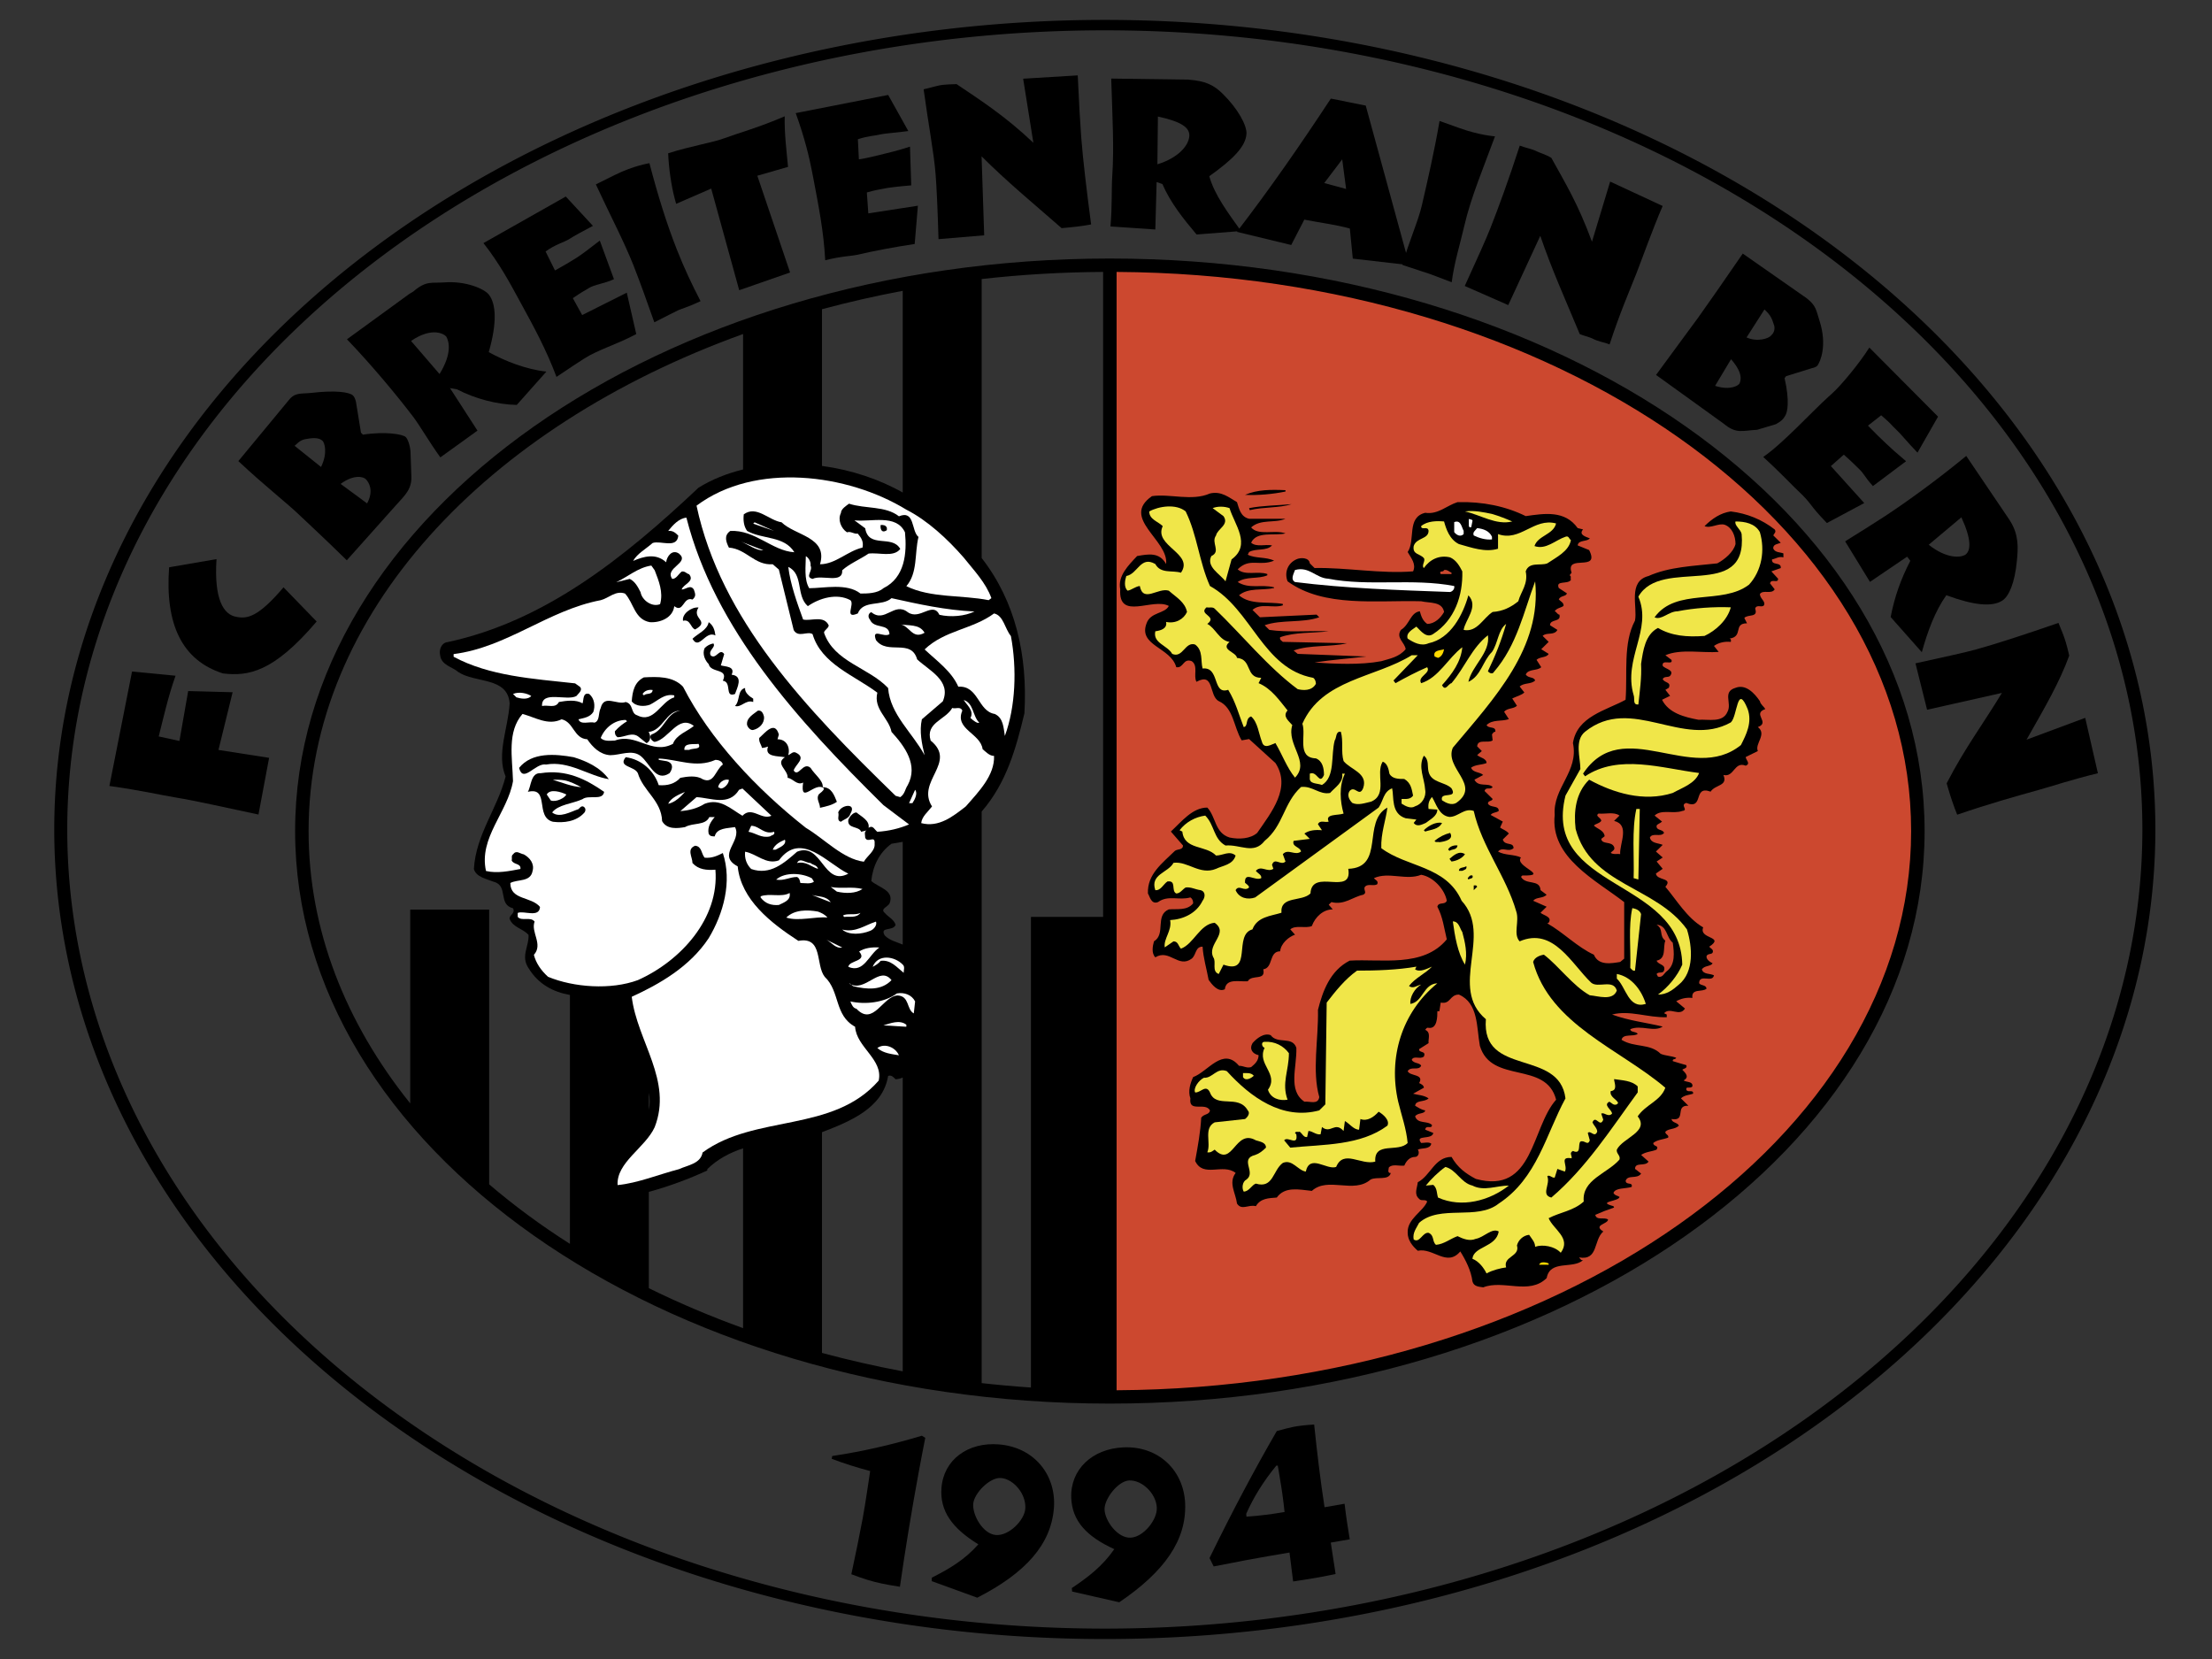 <?xml version="1.0" encoding="UTF-8" standalone="no"?>
<!-- Created with Inkscape (http://www.inkscape.org/) -->
<!DOCTYPE svg PUBLIC "-//W3C//DTD SVG 1.1//EN" "http://www.w3.org/Graphics/SVG/1.1/DTD/svg11.dtd">
<svg
   xmlns:svg="http://www.w3.org/2000/svg"
   xmlns="http://www.w3.org/2000/svg"
   version="1.1"
   width="400"
   height="300"
   id="svg10438"
   xml:space="preserve"><rect width="100%" height="100%" fill="#333333" stroke="none"/><defs
     id="defs10442" /><g
     transform="matrix(1.25,0,0,-1.25,0,300)"
     id="g10448"><g
       transform="matrix(0.495,0,0,0.495,-90.627,32.158)"
       id="g14976"><path
         d="m 234.092,186.871 c -4.209,0.688 -9.691,2.008 -19.034,3.308 l 6.617,33.45 12.714,-1.232 c -2.135,-5.969 -3.553,-12.318 -4.917,-17.741 l 6.052,-1.32 2.558,14.586 12.991,-0.345 -4.14,-16.865 14.802,-2.308 -3.109,-16.573 c -9.44,1.978 -17.539,3.884 -24.534,5.04"
         id="path10644"
         style="fill:black;fill-opacity:1;fill-rule:nonzero;stroke:none" /><path
         d="m 252.208,239.602 c 3.205,-0.641 6.397,8e-5 13.735,8.631 l 9.684,-9.984 c -12.693,-14.938 -20.03,-16.037 -27.395,-15.18 -11.944,3.85 -16.942,14.311 -15.725,31.021 l 13.855,2.39 c -0.762,-11.689 2.017,-16.28 5.847,-16.878"
         id="path10648"
         style="fill:black;fill-opacity:1;fill-rule:nonzero;stroke:none" /><path
         d="m 290.065,279.77 c -0.58,0.752 -3.474,1.635 -7.43,-1.309 l 7.741,-5.702 c 2.105,3.956 0.367,6.265 -0.311,7.011 m -12.798,11.333 c -0.612,0.584 -1.794,0.907 -3.701,0.637 -2.153,-0.282 -2.648,-0.493 -4.383,-2.149 l 7.722,-6.183 c 2.034,4.068 1.027,7.282 0.362,7.695 m -6.268,-22.135 c -4,3.894 -10.44,8.816 -18.255,16.158 l 14.697,17.77 0.373,0.436 c 1.691,1.892 3.473,1.416 6.33,1.734 6.96,0.821 11.095,0.229 12.111,-0.776 0.359,-0.345 0.674,-0.999 0.87,-1.908 l 1.457,-8.953 0.57,-0.578 c 6.75,1.037 11.706,0.085 12.506,-0.695 0.539,-0.515 1.211,-2.177 1.394,-4.124 l 0.233,-6.718 c 0.362,-4.336 -1.764,-6.056 -4.598,-9.224 l -14.252,-15.957 c -6.905,6.785 -11.916,11.368 -13.434,12.833"
         id="path10652"
         style="fill:black;fill-opacity:1;fill-rule:nonzero;stroke:none" /><path
         d="m 313.528,321.479 c -0.528,0.754 -4.094,3.009 -10.317,-1.236 l 8.331,-9.672 c 3.777,6.128 2.731,9.586 1.986,10.908 m -9.718,-23.369 c -4.625,6.09 -12.205,15.215 -19.323,22.616 l 18.179,13.225 1.202,0.726 c 3.765,3.267 5.366,2.401 8.954,2.666 6.37,0.512 11.853,-1.877 13.167,-3.598 2.042,-2.695 2.438,-8.046 -0.064,-16.775 4.622,-2.545 10.762,-5.024 16.844,-5.69 l -8.66,-9.737 c -5.809,0.111 -12.253,1.836 -17.465,4.556 l -2.046,0.36 8.028,-12.427 -10.853,-7.818 c -3.248,4.51 -5.917,9.192 -7.961,11.895"
         id="path10656"
         style="fill:black;fill-opacity:1;fill-rule:nonzero;stroke:none" /><path
         d="m 335.246,331.397 c -0.259,0.491 -0.575,1.089 -0.909,1.678 -1.884,3.446 -5.32,9.922 -9.967,15.764 l 24.069,13.609 7.927,-8.573 c -3.205,-1.691 -5.497,-2.947 -6.785,-3.779 -1.679,-1.072 -4.255,-1.634 -7.045,-3.714 l 2.745,-5.539 c 2.333,1.29 4.493,2.537 6.373,3.745 1.617,1.033 3.801,2.733 6.721,4.979 l 4.143,-11.278 c -2.901,-1.349 -5.638,-1.497 -7.469,-2.672 -0.638,-0.419 -2.302,-1.283 -4.552,-2.876 l 2.726,-4.933 13.037,6.534 2.771,-12.09 c -5.609,-3.028 -11.119,-4.532 -15.265,-7.196 -1.395,-0.901 -4.13,-2.665 -8.05,-5.325 -2.966,7.947 -6.769,14.917 -10.47,21.665"
         id="path10660"
         style="fill:black;fill-opacity:1;fill-rule:nonzero;stroke:none" /><path
         d="m 368.162,342.475 c -2.763,6.957 -7.083,15.171 -10.937,23.52 1.94,0.961 3.708,1.845 5.409,2.69 5.807,2.878 10.201,3.477 10.25,3.506 2.378,-9.092 4.962,-17.526 8.082,-25.406 2.025,-5.12 4.32,-10.053 6.863,-14.921 -3.384,-1.61 -6.015,-2.385 -6.578,-2.667 -0.913,-0.453 -3.238,-1.61 -6.933,-3.51 -2.318,6.564 -4.334,12.167 -6.156,16.788"
         id="path10664"
         style="fill:black;fill-opacity:1;fill-rule:nonzero;stroke:none" /><path
         d="m 390.933,364.766 -10.248,-4.456 c -0.113,0.436 -0.236,0.854 -0.362,1.337 -1.047,3.856 -1.811,9.252 -1.962,13.437 6.754,2.169 12.796,3.049 16.52,4.433 4.136,1.529 9.844,3.062 17.541,6.376 -0.14,-4.962 0.579,-10.484 0.97,-14.784 l -8.979,-2.588 9.576,-28.274 -14.868,-5.18 -8.186,29.7 z"
         id="path10668"
         style="fill:black;fill-opacity:1;fill-rule:nonzero;stroke:none" /><path
         d="m 420.784,367.788 c -0.114,0.564 -0.241,1.256 -0.378,1.939 -0.761,4.01 -2.135,9.81 -4.772,17.099 l 27.022,5.304 5.89,-10.546 c -3.489,-0.487 -6.829,-0.664 -8.273,-1.002 -1.86,-0.444 -3.292,-0.376 -6.474,-1.388 l 0.299,-5.889 c 2.568,0.406 4.087,0.828 6.179,1.324 1.809,0.423 5.398,1.285 8.753,2.396 l 0.367,-11.317 c -3.077,-0.265 -6.636,-0.594 -8.681,-1.08 -0.717,-0.162 -1.745,-0.261 -4.292,-0.995 l 0.428,-6.107 14.49,2.231 -0.936,-11.18 c -6.092,-0.918 -12.075,-2.052 -16.689,-3.141 -1.56,-0.367 -5.05,-0.451 -9.457,-1.621 -0.47,8.708 -2.002,16.154 -3.477,23.973"
         id="path10672"
         style="fill:black;fill-opacity:1;fill-rule:nonzero;stroke:none" /><path
         d="m 456.522,368.904 c -0.491,6.329 -2.073,14.315 -3.504,24.88 1.93,0.427 4.251,1.183 5.78,1.311 0.79,0.068 2.144,0.184 3.848,0.201 6.799,-4.574 14.168,-9.289 22.444,-17.142 l -2.987,18.727 15.955,0.971 c 0.367,-8.007 0.705,-14.033 1.021,-18.12 0.525,-6.773 1.554,-15.254 2.887,-25.44 -2.238,-0.431 -4.911,-0.752 -7.226,-0.957 -0.487,-0.038 -0.918,-0.073 -1.405,-0.12 -8.614,7.516 -16.066,13.679 -23.381,20.977 l 0.764,-23.081 -13.349,-1.119 c -0.256,8.917 -0.564,15.263 -0.846,18.91"
         id="path10676"
         style="fill:black;fill-opacity:1;fill-rule:nonzero;stroke:none" /><path
         d="m 530.669,380.122 c 0.171,2.494 -2.413,4.241 -9.182,5.702 L 521.338,371.867 c 6.261,1.918 9.152,5.569 9.331,8.255 m -22.525,-11.714 c 0.564,8.383 0.051,17.174 -0.303,28.513 l 22.371,-0.306 0.431,-0.034 c 4.518,-0.329 7.14,-1.486 9.728,-4.053 4.604,-4.51 7.162,-9.4 6.999,-11.765 -0.239,-3.715 -3.925,-7.431 -10.873,-12.389 1.593,-5.586 5.577,-10.796 9.279,-16.01 l -12.991,-1.012 c -3.861,4.587 -7.604,9.235 -9.995,14.753 l -1.681,0.566 -0.376,-13.858 -13.11,0.884 c 0.525,6.077 0.267,10.997 0.519,14.712"
         id="path10680"
         style="fill:black;fill-opacity:1;fill-rule:nonzero;stroke:none" /><path
         d="m 576.492,364.656 -1.141,8.653 -5.249,-6.923 6.39,-1.73 z m -4.275,26.38 10.008,-2.009 12.758,-46.631 -16.539,1.905 -0.865,8.795 c -4.049,1.14 -9.179,1.772 -13.303,2.603 l -3.825,-7.416 -15.899,3.844 c 9.651,12.521 18.609,25.474 27.453,38.909"
         id="path10684"
         style="fill:black;fill-opacity:1;fill-rule:nonzero;stroke:none" /><path
         d="m 598.643,359.932 c 1.69,7.315 3.568,15.415 5.159,24.596 2.035,-0.735 3.9,-1.396 5.695,-2.037 6.117,-2.191 10.446,-2.439 10.504,-2.46 -3.147,-8.618 -7.034,-17.748 -8.939,-26.042 -1.239,-5.372 -3.017,-11.016 -3.708,-16.593 -3.522,1.332 -5.737,2.185 -6.332,2.399 -0.964,0.346 -4.16,1.331 -8.071,2.659 1.801,6.692 4.585,12.63 5.692,17.477"
         id="path10688"
         style="fill:black;fill-opacity:1;fill-rule:nonzero;stroke:none" /><path
         d="m 618.666,353.229 c 2.222,5.629 5.424,14.347 8.578,24.096 1.909,-0.717 3.586,-0.957 5.028,-1.7 0.747,-0.38 2.634,-0.924 4.19,-1.863 4.227,-7.657 7.711,-13.256 11.885,-24.518 l 5.311,17.568 15.344,-7.126 c -3.031,-6.999 -6.204,-15.989 -7.645,-19.636 -2.374,-6.026 -4.797,-11.461 -7.869,-20.83 -2.21,0.867 -2.994,0.678 -5.18,1.806 -0.456,0.239 -3.08,0.981 -3.536,1.216 -4.637,11.155 -8,18.459 -11.534,28.716 l -9.363,-20.241 -12.711,5.586 c 3.516,7.696 6.221,13.67 7.501,16.924"
         id="path10692"
         style="fill:black;fill-opacity:1;fill-rule:nonzero;stroke:none" /><path
         d="m 700.728,321.877 c 0.193,0.189 1.181,1.014 0.917,2.695 -0.753,2.272 -0.901,2.984 -2.889,4.872 l -5.231,-8.176 c 3.047,-1.405 6.507,-0.365 7.202,0.609 m -9.243,-14.048 c 0.266,0.792 1.24,2.795 -2.494,7.07 l -4.662,-7.782 c 4.502,-1.449 6.872,0.136 7.156,0.713 m -12.157,19.157 c 2.854,4.002 7.734,10.969 13.084,18.788 l 18.699,-13.063 0.485,-0.41 c 2.212,-1.849 2.301,-3.149 3.246,-6.143 2.355,-7.311 0.17,-12.034 -0.559,-13.055 -0.257,-0.35 -0.83,-0.658 -1.657,-0.816 l -7.57,-2.35 -0.42,-0.581 c 1.573,-6.878 0.766,-9.927 0.286,-10.782 -0.597,-1.062 -0.954,-1.603 -2.786,-2.648 l -5.556,-1.66 c -4.111,-0.175 -6.008,-1.335 -9.698,1.765 l -19.814,14.278 c 5.022,6.876 11.169,15.173 12.26,16.676"
         id="path10696"
         style="fill:black;fill-opacity:1;fill-rule:nonzero;stroke:none" /><path
         d="m 717.42,303.9 c 0.33,0.286 0.733,0.641 1.126,1.012 2.334,2.075 7.648,8.333 10.866,13.389 l 20.074,-20.181 -6.01,-10.523 c -3.17,3.297 -4.74,5.346 -6.153,6.67 -1.825,1.717 -1.14,1.402 -4.452,4.25 l -3.868,-3.032 c 2.363,-2.421 3.324,-3.378 5.38,-5.309 1.767,-1.653 2.228,-2.094 5.758,-5.088 l -9.689,-7.26 c -2.695,2.989 -2.322,3.378 -4.32,5.261 -0.702,0.658 -1.576,1.611 -4.186,3.922 l -3.78,-3.345 9.747,-10.802 -10.917,-5.842 c -5.595,5.782 -4.043,5.31 -8.585,9.577 -1.527,1.431 -5.592,5.724 -10.02,9.747 5.485,3.669 14.491,13.476 19.029,17.554"
         id="path10700"
         style="fill:black;fill-opacity:1;fill-rule:nonzero;stroke:none" /><path
         d="m 757.569,257.838 c 1.469,1.22 1.773,4.273 -1.264,10.858 l -9.55,-8.02 c 5.294,-4.177 9.402,-3.83 10.814,-2.838 m -23.553,11.223 c 6.707,4.421 15.3,10.655 23.706,17.576 l 12.652,-18.708 0.233,-0.386 c 2.509,-4.01 2.29,-7.846 1.921,-11.532 -0.615,-6.529 -2.329,-10.378 -4.229,-11.632 -2.975,-1.955 -8.362,-1.427 -16.393,1.549 -3.267,-4.607 -5.452,-10.468 -7.163,-16.657 l -9.105,10.28 c 1.132,5.941 3.024,11.196 5.746,16.435 l -0.935,1.21 -10.862,-7.369 -7.258,11.844 c 4.939,3.099 8.711,5.424 11.687,7.389"
         id="path10704"
         style="fill:black;fill-opacity:1;fill-rule:nonzero;stroke:none" /><path
         d="m 760.689,230.106 c 5.841,1.617 14.379,4.401 23.992,7.735 0.813,-1.905 1.69,-4.118 2.138,-5.647 0.235,-0.809 0.621,-2.166 1.006,-3.921 -2.844,-7.77 -6.864,-14.703 -12.481,-24.568 l 17.152,6.386 3.708,-16.192 c -7.447,-1.792 -13.559,-3.838 -17.329,-4.883 -6.26,-1.731 -14.526,-4.057 -23.795,-7.229 -0.909,2.212 -1.996,5.41 -2.666,7.749 -0.156,0.495 -0.274,0.922 -0.412,1.41 5.21,10.164 10.852,17.65 16.153,26.43 l -21.872,-4.921 -3.392,13.563 c 8.333,1.832 14.437,3.162 17.799,4.087"
         id="path10708"
         style="fill:black;fill-opacity:1;fill-rule:nonzero;stroke:none" /><path
         d="m 452.49,0.287 1.011,-0.606 c -0.691,-3.448 -1.323,-6.84 -1.946,-10.182 -2.155,-11.705 -3.969,-22.894 -5.466,-33.353 -2.603,0.388 -4.404,0.755 -5.419,0.969 -2.586,0.521 -5.53,1.447 -8.778,2.693 1.31,6.132 2.411,11.453 3.29,16.177 0.939,5.104 1.558,9.798 2.21,13.98 -3.926,1.05 -7.63,2.193 -11.24,3.584 l 0.162,0.811 c 9.085,1.361 17.739,3.392 26.175,5.927"
         id="path10712"
         style="fill:black;fill-opacity:1;fill-rule:nonzero;stroke:none" /><path
         d="m 475.612,-12.069 c -3.213,0.265 -7.86,-4.434 -8.104,-7.566 -0.243,-3.316 2.846,-8.782 6.614,-9.093 3.772,-0.316 8.355,4.254 8.611,7.707 0.307,4.161 -3.328,8.637 -7.122,8.953 m -20.227,-30.148 0.017,1.02 c 5.048,2.548 9.588,5.185 13.608,9.742 -7.741,4.749 -11.278,9.81 -10.779,16.45 0.619,8.249 7.702,13.506 16.834,12.751 10.241,-0.836 16.745,-8.906 16.032,-18.558 -0.815,-10.668 -8.249,-18.985 -22.399,-26.239 l -13.314,4.835 z"
         id="path10716"
         style="fill:black;fill-opacity:1;fill-rule:nonzero;stroke:none" /><path
         d="m 513.094,-12.785 c -3.239,-0.145 -7.318,-5.39 -7.199,-8.522 0.141,-3.328 3.815,-8.372 7.6,-8.202 3.794,0.162 7.813,5.257 7.673,8.722 -0.158,4.161 -4.289,8.159 -8.074,8.001 m -16.668,-32.469 -0.102,1.02 c 4.711,3.158 8.931,6.35 12.413,11.372 -8.219,3.759 -12.32,8.321 -12.576,14.991 -0.32,8.253 6.111,14.372 15.277,14.76 10.258,0.44 17.624,-6.755 18.008,-16.42 0.41,-10.702 -6.013,-19.881 -19.254,-28.855 l -13.766,3.132 z"
         id="path10720"
         style="fill:black;fill-opacity:1;fill-rule:nonzero;stroke:none" /><path
         d="m 547.373,-23.366 c 3.683,0.235 7.331,0.717 11.125,1.357 -0.337,3.452 -0.849,6.939 -1.459,10.468 -0.162,1.016 -0.346,2.082 -0.516,3.098 l -0.435,-0.017 c -3.858,-4.694 -6.67,-9.307 -8.795,-14.069 l 0.081,-0.836 z m 12.576,-10.485 c -4.037,-0.683 -8.266,-1.404 -12.657,-2.219 -3.132,-0.593 -6.252,-1.238 -9.503,-1.839 l -1.22,2.441 c 6.738,13.822 13.284,26.107 19.663,37.121 2.317,0.636 3.99,1.067 5.01,1.255 1.327,0.252 3.32,0.495 5.91,0.653 0.866,-8.368 1.848,-16.459 3.038,-24.174 l 5.855,1.028 c 0.414,-3.58 0.939,-7.054 1.511,-10.399 l -5.547,-0.96 1.412,-9.179 c -2.748,-0.576 -4.37,-0.883 -4.912,-0.977 -2.168,-0.41 -4.72,-0.755 -7.502,-1.203 l -1.058,8.453 z"
         id="path10724"
         style="fill:black;fill-opacity:1;fill-rule:nonzero;stroke:none" /><path
         d="m 507.434,342.38 c 130.43,0 236.152,-74.039 236.152,-165.383 0,-91.34 -105.723,-165.379 -236.152,-165.379 l 0,330.762 z"
         id="path10636"
         style="fill:#cc482f;fill-opacity:1;fill-rule:nonzero;stroke:none" /><path
         d="m 469.431,221.428 0,-1.167 -2.355,2.919 c 1.178,0.188 2.952,-0.193 2.355,-1.751"
         id="path10640"
         style="fill:white;fill-opacity:1;fill-rule:nonzero;stroke:none" /><path
         d="m 509.414,13.575 0,326.837 c 128.221,-0.745 232.204,-73.749 232.204,-163.407 0,-89.667 -103.983,-162.685 -232.204,-163.43 m -109.163,308.69 0,-39.584 c -4.642,-1.145 -9.05,-2.868 -13.018,-5.327 -22.078,-20.822 -45.148,-39.088 -73.339,-45.128 -1.779,-0.198 -2.561,-2.142 -2.175,-3.884 0.396,-2.914 3.553,-3.309 5.322,-4.872 4.936,-3.3 14.401,-1.347 14.987,-9.133 -0.386,-7.198 -3.939,-14.782 -1.178,-21.392 -2.375,-9.345 -8.674,-16.919 -9.27,-27.022 0.596,-2.34 3.748,-2.933 5.717,-3.709 4.53,-1.163 1.178,-6.619 5.717,-7.777 0.792,-1.558 -1.187,-1.94 -0.987,-3.116 0.987,-2.523 3.758,-2.721 5.527,-4.661 0.191,-3.309 -2.365,-6.224 0,-9.726 2.927,-4.771 7.237,-6.954 12.094,-7.837 l 0,-72.738 c -8.469,5.382 -16.351,11.201 -23.603,17.397 l 0,80.286 -23.075,0 0,-56.623 c -18.911,23.566 -29.701,50.703 -29.701,79.587 0,63.164 51.632,118.077 126.98,145.26 M 423.312,88.993 c 8.185,3.144 17.797,7.028 19.327,16.437 0.997,0.391 1.583,-0.391 2.184,-0.97 0.728,0.032 1.427,0.225 2.087,0.51 l 0,-85.861 c -8.029,1.508 -15.906,3.309 -23.598,5.378 l 0,64.506 z m 23.598,186.941 c -6.866,3.907 -15.08,6.633 -23.598,7.782 l 0,45.794 c 7.692,2.073 15.569,3.875 23.598,5.378 l 0,-58.954 z m 0,-132.105 c -1.784,0.772 -3.758,1.163 -5.248,2.643 -1.578,2.716 2.37,1.158 3.162,3.098 -0.396,1.563 -2.184,2.34 -3.162,3.512 -1.378,1.163 0.792,1.742 1.383,2.721 1.564,3.893 -3.157,4.661 -5.322,6.6 0.396,4.288 2.36,8.365 5.913,10.893 1.104,0.175 2.189,0.359 3.274,0.556 l 0,-30.024 z M 372.715,71.559 c 5.854,1.604 11.572,3.709 17.079,6.247 l 0,0.391 c 3.02,2.96 6.582,4.812 10.457,6.081 l 0,-52.551 c -9.583,3.457 -18.784,7.373 -27.536,11.679 l 0,28.153 z m 0,29.003 c 0.347,-1.811 0.342,-3.489 0,-5.047 l 0,5.047 z m 132.761,51.365 -21.096,0 0,-137.552 c -4.843,0.326 -9.646,0.758 -14.396,1.287 l 0,167.057 c 7.247,8.329 10.052,18.514 12.49,28.7 0.968,16.924 -2.585,32.648 -12.49,45.376 l 0,81.54 c 11.562,1.301 23.422,2.013 35.492,2.078 l 0,-188.485 z m 1.96,192.401 c -131.285,0 -238.102,-75.064 -238.102,-167.323 0,-92.273 106.817,-167.328 238.102,-167.328 131.304,0 238.122,75.055 238.122,167.328 0,92.259 -106.817,167.323 -238.122,167.323"
         id="path10728"
         style="fill:black;fill-opacity:1;fill-rule:nonzero;stroke:none" /><path
         d="m 464.736,256.925 c 2.947,-3.7 6.499,-7.382 8.083,-11.854 l -0.792,-0.588 c -7.892,1.558 -16.962,0.588 -24.057,4.091 3.362,3.884 2.365,9.524 3.543,14.387 -2.17,1.751 -0.982,7.97 -5.712,6.03 -3.934,3.107 -9.856,2.128 -14.587,3.686 -0.782,-0.579 -2.365,-1.558 -2.365,-2.716 -0.992,-1.949 0,-4.472 1.769,-5.649 1.187,0.4 1.969,-0.579 3.157,-0.382 0.982,-1.172 1.774,-2.335 1.378,-4.086 -4.334,-0.97 -7.887,-4.868 -12.417,-4.868 2.375,7.984 -7.291,8.365 -11.234,12.263 -3.758,0.579 -7.301,5.051 -11.044,2.33 -0.205,-1.751 0,-3.512 0.982,-4.858 4.54,-2.528 10.839,-1.37 13.8,-6.228 -6.509,0.391 -11.435,6.605 -18.726,6.228 -1.989,-1.37 -1.178,-3.305 -0.406,-4.868 5.136,-0.391 7.506,-5.249 12.818,-4.868 l 1.784,-1.549 4.339,-17.692 c 1.368,-2.34 3.939,-0.198 5.512,-1.177 2.57,-8.752 12.226,-12.056 18.931,-17.112 -1.178,-4.858 3.352,-7.386 4.144,-11.468 3.939,-4.288 7.877,-9.731 4.73,-15.568 -0.792,-1.163 -0.792,-2.523 -2.17,-3.498 l -1.373,0.395 c -26.232,25.473 -51.07,51.526 -58.176,84.79 17.157,12.842 44.17,9.326 61.323,-1.168 6.123,-3.112 12.026,-8.554 16.766,-14.005"
         id="path10732"
         style="fill:white;fill-opacity:1;fill-rule:nonzero;stroke:none" /><path
         d="m 383.688,268.6 c 8.278,-32.483 32.345,-59.119 57.579,-84.018 l 7.491,-5.64 c -2.751,-1.167 -5.918,-1.949 -9.27,-2.147 -0.792,0.588 -1.178,1.751 -2.17,1.37 l -0.386,-0.202 c 0.386,2.142 -2.175,3.309 -3.548,4.481 -0.982,0 -1.979,-1.172 -2.375,-2.142 -0.396,-2.721 3.157,-1.756 3.748,-3.507 l 1.583,0.395 c -0.792,-0.395 -0.396,-1.365 -0.396,-2.147 0.782,-1.747 2.956,0.979 2.751,-1.747 0.205,-2.128 -2.165,-3.498 -3.147,-5.249 -6.113,0.781 -11.435,6.614 -16.957,9.914 -14.587,11.473 -28.001,25.869 -35.892,41.23 -2.952,3.121 -7.491,2.933 -11.435,2.73 -2.756,-1.361 -3.347,-4.082 -3.553,-7.01 1.197,-1.558 3.758,-1.558 5.322,-0.97 2.375,1.163 4.144,3.309 7.11,2.721 l 0,-0.579 c -3.944,-1.172 -5.923,-7.777 -10.848,-5.245 -1.969,0.579 -0.982,3.296 -3.347,3.884 -2.561,-0.97 -6.309,2.34 -7.306,-1.751 -0.782,-1.554 -0.191,-3.696 -1.774,-4.275 -1.569,0.391 -4.144,-0.777 -4.725,0.97 1.578,0.391 3.352,0.588 4.339,2.142 0.586,1.747 0.386,3.884 -1.183,5.254 -1.964,0.579 -1.578,-1.751 -1.964,-2.73 -1.984,1.172 -4.735,0.772 -6.91,0.391 -0.992,-1.949 -3.167,-0.781 -4.931,-1.167 -0.205,4.665 7.296,1.356 10.052,2.919 0.596,0.777 1.979,1.747 0.992,2.716 l -1.378,0.979 c -12.432,1.361 -25.044,2.142 -35.502,7.777 l 0,0.781 c 15.579,1.949 27.6,12.833 42.983,15.752 2.37,0.588 4.339,2.919 7.1,1.94 2.57,-2.721 2.766,-7.589 7.291,-8.37 3.167,-0.188 6.714,1.37 7.11,4.679 2.761,-2.137 2.556,2.91 5.322,1.94 1.178,0.97 0.792,1.751 0.396,2.923 -0.987,1.558 -2.37,0 -3.548,0 0.386,1.558 3.944,2.326 2.165,4.472 -0.792,0.188 -1.187,0.97 -2.165,0.777 -0.992,-0.777 -1.578,-2.147 -2.761,-2.147 -2.375,3.309 5.322,4.679 1.969,7.4 -1.969,1.356 -3.553,-0.781 -3.753,-2.533 -2.956,2.721 -6.504,1.751 -9.651,0.391 1.178,2.142 3.738,3.498 5.708,5.249 2.375,0.786 7.11,-1.751 7.496,2.137 -0.782,0.777 -1.573,1.558 -2.966,1.37 1.393,1.747 3.167,3.691 5.331,3.889"
         id="path10736"
         style="fill:white;fill-opacity:1;fill-rule:nonzero;stroke:none" /><path
         d="m 447.572,264.313 c 0.591,-6.03 0,-13.215 -6.309,-16.336 -1.774,-1.558 -4.73,-1.558 -6.709,-1.558 -3.939,3.121 -10.643,1.558 -14.968,1.558 -1.583,2.533 -0.997,6.619 -0.997,9.34 0.591,-0.188 1.583,-1.558 1.383,-2.721 0.792,-1.558 -1.779,-3.309 0.591,-3.898 2.761,1.37 8.874,-1.549 8.669,2.528 2.175,1.953 5.126,3.121 7.696,4.868 3.152,0.386 7.291,-1.167 9.265,1.356 -2.37,4.284 -9.265,0 -10.247,6.04 l -3.157,2.33 c 4.73,-0.579 12.226,1.949 14.782,-3.507"
         id="path10740"
         style="fill:white;fill-opacity:1;fill-rule:nonzero;stroke:none" /><path
         d="m 403.216,266.84 0.396,0.4 5.708,-2.528 -6.103,2.128 z"
         id="path10744"
         style="fill:white;fill-opacity:1;fill-rule:nonzero;stroke:none" /><path
         d="m 442.261,265.682 c 0,-0.391 0.195,-0.781 -0.396,-0.97 -1.187,-0.593 -1.583,0.777 -1.398,1.747 0.797,0 1.398,0 1.793,-0.777"
         id="path10748"
         style="fill:black;fill-opacity:1;fill-rule:nonzero;stroke:none" /><path
         d="m 406.172,259.066 c -1.969,-0.193 -4.54,1.747 -6.509,2.528 l 6.509,-2.528 z"
         id="path10752"
         style="fill:white;fill-opacity:1;fill-rule:nonzero;stroke:none" /><path
         d="m 374.418,253.226 c 1.187,-3.098 2.575,-6.407 1.583,-9.905 -2.375,-0.979 -5.322,1.163 -5.708,3.498 -0.792,1.549 -1.583,3.098 -3.167,3.879 l -3.944,-0.97 c 3.352,1.558 6.318,4.279 10.257,4.868 l 0.977,-1.37 z"
         id="path10756"
         style="fill:white;fill-opacity:1;fill-rule:nonzero;stroke:none" /><path
         d="m 419.181,242.731 c 3.352,2.34 8.488,3.889 12.427,1.751 1.383,-1.163 -1.979,-5.649 2.165,-3.889 1.574,4.077 7.095,1.949 9.861,4.477 7.882,-1.751 15.779,-3.507 24.248,-3.898 -2.761,-1.361 -6.895,-1.751 -10.242,-0.97 -1.984,4.086 -5.717,-1.751 -9.275,0.777 -3.939,3.112 -6.7,-3.309 -10.643,0 -0.992,-0.386 -0.992,-1.558 -0.406,-2.147 1.192,-2.905 5.527,-0.97 5.727,-4.275 -1.583,-1.163 -5.322,1.949 -3.948,-1.751 3.362,-4.468 10.247,0.588 12.036,-5.631 3.553,-3.309 10.052,-6.233 7.491,-12.263 l -6.113,-5.245 c -0.792,-3.498 0,-7.189 0.792,-10.498 -3.553,6.61 -10.062,11.859 -10.663,19.64 -5.708,6.026 -15.759,7.584 -18.726,16.147 0,0.777 1.197,1.158 1.383,2.124 -1.383,3.121 -5.322,1.181 -7.496,1.751 -1.769,4.868 -3.738,10.314 -4.334,15.366 4.54,-2.133 2.17,-8.356 5.717,-11.468"
         id="path10760"
         style="fill:white;fill-opacity:1;fill-rule:nonzero;stroke:none" /><path
         d="m 387.234,242.341 c -2.165,-3.309 3.553,-3.889 -0.977,-6.417 -1.378,0.391 -1.378,3.107 -3.553,2.528 -0.386,1.94 2.365,4.091 4.53,3.889"
         id="path10764"
         style="fill:black;fill-opacity:1;fill-rule:nonzero;stroke:none" /><path
         d="m 478.527,233.988 c 1.774,-9.538 1.383,-20.629 -1.769,-29.187 -0.396,2.34 -0.396,5.258 -2.956,6.426 -4.936,0.781 -4.73,8.365 -10.648,7.966 -1.974,4.481 -6.113,7.4 -9.856,10.893 5.913,5.649 13.995,5.842 20.304,10.512 2.761,-0.584 3.157,-4.481 4.926,-6.61"
         id="path10768"
         style="fill:white;fill-opacity:1;fill-rule:nonzero;stroke:none" /><path
         d="m 392.168,234.176 c -2.966,1.558 -4.73,-4.468 -6.704,-0.979 1.588,1.558 4.33,2.537 4.735,4.858 1.378,-0.97 1.764,-2.321 1.969,-3.879"
         id="path10772"
         style="fill:black;fill-opacity:1;fill-rule:nonzero;stroke:none" /><path
         d="m 453.299,234.957 c -3.748,-2.151 -4.344,2.33 -7.501,2.528 2.771,-0.588 5.918,0.188 7.501,-2.528"
         id="path10776"
         style="fill:white;fill-opacity:1;fill-rule:nonzero;stroke:none" /><path
         d="m 391.579,231.837 c 0.792,-1.158 -1.573,-1.94 -0.792,-3.498 1.583,-1.37 2.561,2.34 3.948,0.391 l -0.982,-3.305 c 1.178,-0.391 4.334,-0.202 3.147,-2.73 3.553,-0.382 1.583,-3.884 0.992,-5.631 -3.157,-1.172 -0.792,3.498 -3.553,3.879 1.769,3.709 -3.553,2.151 -4.144,4.863 -0.992,0.974 -1.969,2.923 -1.178,4.67 0.772,0.772 1.573,1.172 2.561,1.36"
         id="path10780"
         style="fill:black;fill-opacity:1;fill-rule:nonzero;stroke:none" /><path
         d="m 403.216,215.696 0,-0.97 c -2.17,0.781 -3.553,-1.751 -5.322,-1.167 1.573,1.549 0.591,4.665 2.947,5.254 -0.186,-1.365 1.378,-2.528 2.375,-3.116"
         id="path10784"
         style="fill:black;fill-opacity:1;fill-rule:nonzero;stroke:none" /><path
         d="m 373.829,218.223 c -0.205,-1.558 -1.769,-0.777 -2.561,-1.558 l -0.386,0.4 c 0.591,0.97 1.769,1.351 2.947,1.158"
         id="path10788"
         style="fill:white;fill-opacity:1;fill-rule:nonzero;stroke:none" /><path
         d="m 338.346,216.477 c -0.997,-1.163 -3.157,-0.781 -4.344,-0.391 l -0.987,0.979 c 1.779,0.777 4.144,0.188 5.331,-0.588"
         id="path10792"
         style="fill:white;fill-opacity:1;fill-rule:nonzero;stroke:none" /><path
         d="m 469.264,208.698 c -0.396,-0.391 -1.769,0.579 -2.561,1.361 1.178,2.142 -1.187,3.889 -1.969,5.254 2.947,-0.974 2.561,-4.675 4.53,-6.614"
         id="path10796"
         style="fill:white;fill-opacity:1;fill-rule:nonzero;stroke:none" /><path
         d="m 464.33,212.2 c -2.355,-5.451 5.331,-6.614 5.928,-11.275 0.977,-0.781 1.974,-1.958 3.342,-1.958 0.2,-5.631 -4.334,-10.305 -8.273,-14.777 -3.748,-2.919 -7.892,-6.224 -13.018,-4.863 0.2,1.944 1.974,3.305 3.162,4.863 -4.73,7.4 7.477,12.833 -0.406,19.264 -1.574,5.245 4.349,6.026 6.318,9.524 0.977,-0.391 2.355,0.584 2.947,-0.777"
         id="path10800"
         style="fill:white;fill-opacity:1;fill-rule:nonzero;stroke:none" /><path
         d="m 381.913,212.2 c -4.144,-0.593 -4.53,-5.649 -8.469,-6.996 -0.797,-0.781 0.181,-1.949 0.972,-2.151 4.144,0.781 6.905,8.172 11.445,4.675 -1.779,-1.558 -5.126,-2.523 -6.113,-5.245 -6.304,-3.309 -10.643,3.3 -16.962,0.97 -0.982,0 -3.147,-0.4 -4.139,0.772 1.187,2.914 3.948,5.254 7.301,5.254 l 0.386,-0.391 c -0.977,-0.588 -2.355,-1.558 -3.548,-2.919 0,-0.584 0,-1.167 0.797,-1.747 2.16,0 4.334,1.747 6.304,0 l 2.175,-1.751 c 1.383,0.781 1.178,2.33 0.586,3.305 4.144,0.382 5.121,6.224 9.265,6.224"
         id="path10804"
         style="fill:white;fill-opacity:1;fill-rule:nonzero;stroke:none" /><path
         d="m 406.365,210.449 c 0.205,-1.949 -1.383,-3.498 -3.152,-3.898 -0.792,-0.193 -1.583,0.777 -1.774,1.37 -0.396,2.137 1.96,3.305 3.147,4.279 1.187,0.188 1.583,-0.974 1.779,-1.751"
         id="path10808"
         style="fill:black;fill-opacity:1;fill-rule:nonzero;stroke:none" /><path
         d="m 347.222,209.668 c 3.543,-0.777 3.543,-5.64 7.491,-5.837 1.569,-2.326 3.738,-4.468 6.704,-4.656 2.956,0 6.299,1.751 8.874,-0.207 2.746,-2.133 4.33,-7.782 8.473,-5.051 0.982,1.361 1.178,2.919 -0.797,3.498 l -2.365,0.391 0,0.391 c 5.527,-0.198 10.858,-2.919 16.566,-0.391 0.982,0 1.979,-0.391 2.17,-1.361 -2.17,-1.558 -2.556,-5.828 -5.918,-4.279 -1.779,1.172 -4.52,0.781 -6.509,0.391 -1.573,-1.751 -3.738,-2.335 -6.309,-2.142 -1.378,4.275 -5.126,7.584 -9.656,8.172 -2.365,-2.919 2.561,-2.533 3.553,-4.67 1.564,-5.254 6.895,-7.975 7.091,-14.005 1.378,-2.523 4.54,-2.133 6.7,-1.747 2.38,1.361 5.913,0.382 7.1,2.919 l 1.573,0 c -1.178,-1.361 -2.175,-2.919 -1.769,-4.858 0.396,-0.777 0.997,-0.777 1.769,-0.777 0.601,2.519 3.758,2.33 5.932,2.716 2.17,-4.086 -5.527,-8.177 0.782,-11.477 0.982,-9.721 9.656,-16.529 17.739,-21.778 7.301,1.351 4.936,-7 7.696,-10.503 4.53,-4.279 2.761,-11.275 8.879,-14.594 0.391,-6.026 8.273,-9.524 6.895,-15.743 -13.414,-15.361 -36.083,-9.735 -51.466,-21.006 -0.586,-3.314 -4.339,-3.691 -6.895,-4.872 -5.923,-1.544 -12.026,-4.077 -17.944,-4.656 -0.396,6.614 8.083,10.893 10.834,16.919 5.331,13.615 -5.116,25.087 -6.7,38.113 8.083,3.7 16.957,8.756 22.479,17.112 4.33,7.198 6.91,16.533 4.144,24.899 -1.583,-0.781 -3.147,-1.563 -5.322,-1.361 -0.992,1.167 -0.792,3.3 -2.761,3.498 -2.57,-0.97 -0.792,-3.309 -0.792,-5.061 1.769,-1.944 4.144,-2.133 6.704,-1.944 1.178,-14.194 -10.057,-26.636 -22.669,-32.276 -7.897,-2.919 -18.735,-2.137 -26.241,0.97 -2.15,1.949 -3.543,4.082 -4.139,6.417 2.771,3.107 -0.977,6.619 0.21,9.717 -1.187,1.563 -3.748,0 -4.936,1.37 l 0,1.167 c 1.779,0.768 6.309,-1.558 6.514,1.747 -2.561,3.112 -8.674,1.949 -8.674,7 2.16,1.167 5.908,0.198 6.499,3.507 0.596,2.128 -0.792,3.889 -2.561,4.858 -1.178,0.198 -2.175,1.361 -3.157,0 -0.591,-0.391 -0.195,-1.172 -0.396,-1.751 0.586,-1.361 2.761,-0.781 2.57,-2.519 -3.162,-0.588 -6.714,-1.365 -10.067,-0.588 -2.17,9.717 6.318,17.112 7.892,26.255 -0.195,7 -1.779,14.391 2.771,19.64 3.738,-0.97 7.472,-3.498 11.435,-1.558"
         id="path10812"
         style="fill:white;fill-opacity:1;fill-rule:nonzero;stroke:none" /><path
         d="m 410.71,205.202 -0.396,-1.37 c 2.751,0 3.748,-2.528 3.147,-4.661 0.792,0.382 1.383,1.163 2.175,0.772 3.352,-1.549 -0.195,-3.498 -0.591,-5.254 1.373,-2.133 2.756,2.726 4.931,0.777 1.173,-1.94 3.743,-3.691 3.553,-5.64 2.556,0 3.347,-2.33 4.139,-4.275 -1.378,-0.97 -3.167,-1.361 -4.936,-1.751 0,1.361 -1.178,2.533 -0.396,3.889 0.591,0.588 1.383,0.97 1.578,1.747 -2.561,2.34 -7.091,-5.051 -6.113,1.751 -1.769,-0.97 -2.956,1.181 -4.53,1.37 0.191,2.33 -3.748,4.091 -0.792,6.03 -1.974,0.382 -6.113,0 -4.926,3.103 -0.601,-0.188 -1.187,-0.386 -1.779,-0.386 -0.2,0.97 -0.972,1.747 -0.792,2.919 1.583,1.361 4.54,5.258 5.727,0.979"
         id="path10816"
         style="fill:black;fill-opacity:1;fill-rule:nonzero;stroke:none" /><path
         d="m 387.234,202.481 c 0.992,-1.76 -1.769,-1.177 -2.751,-1.76 l -1.383,0 c -0.195,2.142 2.57,1.554 4.134,1.76"
         id="path10820"
         style="fill:white;fill-opacity:1;fill-rule:nonzero;stroke:none" /><path
         d="m 361.014,192.167 c -5.908,0.97 -11.62,5.451 -18.33,4.279 -3.157,0.579 -6.714,-5.64 -7.892,-0.979 3.738,4.675 10.643,4.086 15.974,3.116 3.748,-1.167 7.687,-2.914 10.247,-6.417"
         id="path10824"
         style="fill:black;fill-opacity:1;fill-rule:nonzero;stroke:none" /><path
         d="m 359.641,188.468 c -0.396,-2.716 -4.54,-0.777 -6.309,-2.137 -2.961,-1.361 -7.105,-1.554 -8.884,-3.889 2.175,-1.747 5.331,0.188 7.696,0.97 0.396,0.386 0.792,0.97 1.383,0.777 0.782,-0.391 0.782,-1.158 0.386,-1.747 -2.365,-2.716 -6.103,-3.116 -9.25,-2.716 -5.331,1.361 -0.811,10.305 -7.315,8.742 0.997,1.563 0.797,5.649 3.763,5.451 7.491,1.163 13.199,-1.751 18.53,-5.451"
         id="path10828"
         style="fill:black;fill-opacity:1;fill-rule:nonzero;stroke:none" /><path
         d="m 348.141,191.812 c 1.593,-0.326 3.333,-1.195 4.799,-1.986 -2.956,0.202 -5.59,1.397 -8.278,2.142 0.611,0.051 2.282,0.078 3.479,-0.156"
         id="path10832"
         style="fill:white;fill-opacity:1;fill-rule:nonzero;stroke:none" /><path
         d="m 396.108,191.969 c 0,-1.163 -1.373,-2.533 -2.355,-2.533 l -0.792,0.391 c 0.195,1.361 1.774,2.542 3.147,2.142"
         id="path10836"
         style="fill:white;fill-opacity:1;fill-rule:nonzero;stroke:none" /><path
         d="m 408.537,181.474 c -2.961,-1.37 -5.717,2.91 -8.469,0 -3.362,1.94 -6.519,5.249 -11.049,3.498 -2.17,-1.37 -4.54,-1.94 -7.105,-2.142 l 4.73,4.082 c 4.144,-0.188 9.465,-2.721 12.427,2.147 l 0.997,0.377 8.469,-7.961 z"
         id="path10840"
         style="fill:white;fill-opacity:1;fill-rule:nonzero;stroke:none" /><path
         d="m 449.746,185.159 -0.987,0 1.769,3.902 c 0.801,-0.979 0,-2.73 -0.782,-3.902"
         id="path10844"
         style="fill:white;fill-opacity:1;fill-rule:nonzero;stroke:none" /><path
         d="m 348.601,187.691 c -0.396,-0.97 -2.961,-2.33 -4.54,-1.751 l -1.187,1.751 c 0.977,1.747 4.144,0.777 5.727,0"
         id="path10848"
         style="fill:white;fill-opacity:1;fill-rule:nonzero;stroke:none" /><path
         d="m 383.292,188.468 c -1.178,-1.356 -2.952,-3.107 -4.936,-3.498 0.792,1.751 3.167,2.721 4.936,3.498"
         id="path10852"
         style="fill:white;fill-opacity:1;fill-rule:nonzero;stroke:none" /><path
         d="m 431.61,182.054 c -0.396,-1.361 -1.789,-1.549 -2.761,-2.33 -1.383,0.382 -0.406,1.751 -0.797,2.721 0.797,2.335 5.527,2.919 3.557,-0.391"
         id="path10856"
         style="fill:black;fill-opacity:1;fill-rule:nonzero;stroke:none" /><path
         d="m 409.319,176.797 c 0.396,-0.97 -0.782,-0.97 -1.187,-1.351 -2.561,-0.588 -4.124,0.97 -6.299,1.351 l 0.792,1.751 c 2.36,0 3.743,-2.721 6.695,-1.751"
         id="path10860"
         style="fill:white;fill-opacity:1;fill-rule:nonzero;stroke:none" /><path
         d="m 412.478,174.476 c 0.591,-1.558 -1.769,-2.34 -2.761,-2.928 l -0.797,0 c 0.601,1.558 2.175,2.34 3.557,2.928"
         id="path10864"
         style="fill:white;fill-opacity:1;fill-rule:nonzero;stroke:none" /><path
         d="m 431.011,164.552 c -7.291,-3.898 -7.687,9.335 -14.978,6.417 -3.758,-3.309 -7.902,-7.005 -13.409,-5.047 -1.378,1.351 -1.969,3.098 -1.784,5.047 3.362,-0.579 6.113,-3.889 9.871,-2.528 6.499,8.752 14.186,-0.979 20.299,-3.889"
         id="path10868"
         style="fill:white;fill-opacity:1;fill-rule:nonzero;stroke:none" /><path
         d="m 422.144,165.921 c -2.17,0.768 -3.553,2.321 -6.113,1.737 0.792,1.751 2.561,0 3.944,0 0.586,-0.579 1.964,-0.579 2.17,-1.737"
         id="path10872"
         style="fill:white;fill-opacity:1;fill-rule:nonzero;stroke:none" /><path
         d="m 420.965,162.214 c -0.992,-0.781 -2.565,-0.391 -3.958,-0.391 -0.186,0.579 -0.186,1.361 -0.977,1.76 -2.17,0 -3.753,-1.181 -6.113,-0.781 2.561,2.33 7.687,1.94 10.453,0.382 l 0.596,-0.97 z"
         id="path10876"
         style="fill:white;fill-opacity:1;fill-rule:nonzero;stroke:none" /><path
         d="m 435.153,160.081 c -1.979,-1.365 -4.926,-1.365 -7.486,-0.777 l -1.784,1.351 c 3.352,-0.575 6.113,0.198 9.27,-0.575"
         id="path10880"
         style="fill:white;fill-opacity:1;fill-rule:nonzero;stroke:none" /><path
         d="m 413.86,158.905 c 0.396,-2.133 -1.583,-2.721 -3.152,-3.502 -2.17,-0.188 -3.948,0.4 -5.317,2.151 l 0,0.382 c 2.556,0.97 6.113,-0.382 8.469,0.97"
         id="path10884"
         style="fill:white;fill-opacity:1;fill-rule:nonzero;stroke:none" /><path
         d="m 425.883,156.185 -5.512,2.151 c 1.964,-0.593 4.129,-0.202 5.512,-2.151"
         id="path10888"
         style="fill:white;fill-opacity:1;fill-rule:nonzero;stroke:none" /><path
         d="m 424.898,151.719 c -3.342,0.382 -8.478,-1.181 -12.021,0 2.36,2.33 6.113,2.33 9.27,1.747 0.982,-0.386 1.969,-0.777 2.751,-1.747"
         id="path10892"
         style="fill:white;fill-opacity:1;fill-rule:nonzero;stroke:none" /><path
         d="m 434.554,153.079 c -1.168,-1.563 -3.147,-0.979 -4.73,-1.172 l -0.386,0.391 c 1.178,0.781 3.553,0 5.116,0.781"
         id="path10896"
         style="fill:white;fill-opacity:1;fill-rule:nonzero;stroke:none" /><path
         d="m 439.095,150.538 c 0.396,-0.97 -0.591,-2.321 -1.779,-2.721 -2.355,-0.97 -6.103,-1.347 -8.083,0.4 3.944,-0.979 6.709,1.351 9.861,2.321"
         id="path10900"
         style="fill:white;fill-opacity:1;fill-rule:nonzero;stroke:none" /><path
         d="m 429.233,142.97 c -1.969,-0.4 -3.147,1.549 -4.73,2.321 l 4.73,-2.321 z"
         id="path10904"
         style="fill:white;fill-opacity:1;fill-rule:nonzero;stroke:none" /><path
         d="m 440.08,142.97 c -3.152,-2.147 -4.53,-7.584 -9.07,-5.649 0.205,1.94 5.717,1.563 3.157,4.472 1.383,0.979 3.738,1.365 5.913,1.177"
         id="path10908"
         style="fill:white;fill-opacity:1;fill-rule:nonzero;stroke:none" /><path
         d="m 446.983,137.907 c 0.591,-0.584 0.205,-1.554 0.205,-2.335 -1.969,1.563 -3.758,3.893 -6.719,3.502 -0.582,-0.781 -1.569,-1.361 -2.35,-1.751 1.573,3.889 6.489,3.112 8.864,0.584"
         id="path10912"
         style="fill:white;fill-opacity:1;fill-rule:nonzero;stroke:none" /><path
         d="m 443.633,133.436 c -2.956,-3.116 -7.291,-2.73 -11.23,-1.76 -0.406,0.202 -0.601,0.781 -1.192,0.781 4.735,-2.91 8.869,5.451 12.422,0.979"
         id="path10916"
         style="fill:white;fill-opacity:1;fill-rule:nonzero;stroke:none" /><path
         d="m 450.529,127.211 -0.386,-3.502 c -2.175,1.172 -1.187,5.061 -4.73,5.249 -4.339,-0.188 -7.1,-9.142 -12.026,-3.889 -0.982,0.193 -1.388,1.172 -1.779,2.142 4.339,-0.97 9.851,-0.391 13.609,2.34 2.16,0.382 4.334,-0.4 5.312,-2.34"
         id="path10920"
         style="fill:white;fill-opacity:1;fill-rule:nonzero;stroke:none" /><path
         d="m 447.969,120.401 0,-0.588 -6.705,0.4 c 1.974,0.588 4.745,1.751 6.705,0.188"
         id="path10924"
         style="fill:white;fill-opacity:1;fill-rule:nonzero;stroke:none" /><path
         d="m 445.797,111.469 c -2.165,0.377 -4.53,0.57 -6.309,2.128 2.175,1.558 5.331,0.188 6.309,-2.128"
         id="path10928"
         style="fill:white;fill-opacity:1;fill-rule:nonzero;stroke:none" /><path
         d="m 667.226,139.128 c 2.961,0.588 1.779,3.889 2.561,5.837 -1.969,1.554 -0.386,3.305 -2.561,4.665 3.167,-0.193 2.761,-3.7 4.73,-5.254 0.406,-2.914 0.792,-6.412 -1.769,-8.361 -0.787,-0.579 -1.183,-1.949 -2.556,-1.558 l -0.406,0.777 c 0.591,0.781 1.779,0 2.175,0.979 0.586,1.94 -1.583,1.554 -2.175,2.914 m -59.935,112.989 -3.162,0 c -0.596,1.172 0.792,0.391 0.987,1.172 0.977,0.198 1.583,-0.579 2.175,-0.781 l 0,-0.391 z m 49.292,-81.867 c -0.792,0.193 -1.969,-0.198 -2.761,0.382 0.386,0.584 1.383,0.777 0.982,1.747 -0.782,1.751 -3.543,0.588 -3.748,2.34 l 0.997,0.777 c -0.2,1.751 -2.175,2.142 -3.157,3.112 0.582,0.579 1.573,0.579 2.16,1.361 0,0.979 -1.964,1.37 -0.787,2.147 1.979,-0.198 4.535,0.584 6.113,-0.588 l -1.578,-1.558 c 4.735,-1.163 1.578,-6.61 1.779,-9.717 m 47.708,86.739 0,1.158 c -0.977,0.395 -2.355,0.202 -2.947,1.365 -0.2,1.361 1.383,1.361 2.165,1.751 l -2.165,2.128 c 0.2,0.593 0.977,0.979 0.391,1.76 -3.743,2.919 -8.087,4.67 -12.818,5.258 -2.966,-0.4 -5.517,-2.147 -7.677,-4.288 1.764,-0.781 4.129,0.979 5.908,0.391 2.165,-0.781 3.147,-3.309 3.147,-5.64 -0.586,-2.33 -3.147,-4.472 -5.322,-5.635 -6.905,-0.781 -14,-0.979 -20.104,-3.7 -6.113,-1.558 -3.157,-8.945 -3.953,-13.031 -3.543,-6.614 -2.16,-15.366 -2.751,-23.138 -5.727,-3.121 -14.196,-4.872 -15.383,-12.645 1.774,-8.365 -5.918,-13.035 -5.331,-21.006 -1.373,-12.447 12.026,-19.057 20.309,-25.478 l 0,-16.524 -1.178,-0.97 c -2.561,-0.4 -6.314,-1.172 -7.687,2.128 -4.735,2.142 -9.07,6.614 -13.609,9.142 l 0.396,0.193 c 1.183,1.751 -1.583,2.147 -2.375,2.919 l 1.789,1.76 -3.944,1.747 c 0.987,1.163 2.766,0.584 3.944,1.747 l -1.789,1.351 c -0.186,3.309 -4.325,1.37 -5.708,3.898 l 0.396,0.391 c 8.473,-0.198 -2.57,2.721 -0.396,5.249 -1.979,0.979 -4.73,0.579 -6.709,1.747 1.388,1.558 2.956,-0.386 4.535,0.979 0,1.94 -2.556,0.579 -3.147,2.528 l 1.779,1.751 c -0.801,0.97 -1.779,1.158 -2.57,1.751 l 0.792,1.747 -3.553,1.944 c 0.586,0.777 1.573,0.588 2.375,1.167 0,1.756 -2.375,0.786 -3.167,2.137 0,0.97 1.187,0.588 1.378,1.365 l -2.365,2.33 c 0.396,1.361 1.779,0.202 2.365,1.172 -1.378,1.361 -4.129,-0.202 -5.322,2.128 l 2.561,1.37 c -0.982,0.97 -2.956,0.584 -3.543,2.142 1.378,0.965 3.147,0.768 4.53,1.356 0,1.365 -1.969,1.558 -2.751,2.335 l 1.368,1.163 -1.368,1.37 c 0.181,2.33 3.147,0.781 4.525,1.751 l -0.191,1.747 c 0.191,0.193 0.396,0.781 0.982,0.781 0.195,1.751 -1.969,0.781 -2.566,1.94 1.774,1.747 4.334,0.974 6.519,1.747 l -1.393,2.147 c 0.992,1.163 2.761,0.781 3.758,1.751 l -1.383,2.133 c 1.178,0.588 2.766,0.97 3.538,1.756 l -1.373,1.751 c 1.373,1.167 3.352,0.579 4.53,1.747 -0.386,1.167 -1.969,0.579 -2.751,1.747 0.782,1.751 3.347,0.979 4.53,2.142 l -1.373,2.147 c 0.982,0.97 2.956,0.575 3.543,1.742 l -2.17,1.361 2.17,2.147 -1.764,1.747 c 1.178,1.163 3.347,0 4.325,1.751 l -2.165,1.361 c 0,1.949 3.352,0.777 2.751,3.107 -0.586,0 -0.792,0.781 -1.378,0.974 0.586,0.979 1.779,0.979 2.57,1.558 0.2,0.97 -0.987,1.37 -1.383,1.949 0.591,1.163 2.175,0.768 2.365,1.742 l -2.365,1.554 c -0.987,2.34 2.57,0.979 3.543,2.34 -0.181,0.588 0.205,1.167 -0.386,1.37 l 0.591,0.768 c -1.969,5.64 8.469,0 5.126,6.605 l -3.352,1.37 c 0.195,1.751 2.956,0.97 3.548,2.133 l -0.195,0 c -0.982,0.4 -3.157,0.979 -1.774,2.537 l -1.578,0.391 c -3.743,5.249 -9.666,4.279 -15.178,3.498 -5.923,2.905 -12.617,4.275 -19.923,4.086 -3.152,-0.97 -5.708,-3.696 -9.465,-3.116 -5.527,-1.361 -2.751,-7.975 -5.121,-11.468 0.997,-1.756 2.561,-3.502 1.588,-5.644 -9.285,-0.781 -19.532,1.163 -28.802,0.97 l -1.383,1.37 c -0.2,1.751 -2.761,1.751 -3.939,1.163 -2.561,-1.163 -3.553,-3.893 -2.561,-6.421 10.643,-7.773 26.222,-5.447 39.035,-5.824 2.561,-0.593 6.113,0 6.704,-3.121 -0.987,-1.751 -2.761,-3.498 -4.936,-3.498 -1.378,0.97 -1.769,2.335 -2.155,3.691 -2.771,-0.382 -2.961,-3.893 -5.522,-5.442 -1.583,-2.335 1.178,-3.696 1.383,-5.644 -1.974,-2.33 -4.549,-2.721 -7.11,-3.498 -6.103,-1.163 -13.79,-0.781 -19.517,-0.382 4.936,0.777 10.057,1.158 15.183,1.747 l -20.109,0.772 -1.187,0.979 c 4.73,1.751 11.049,0.97 15.579,2.133 l -18.731,0.395 c -0.401,0.382 -0.992,0.584 -0.787,1.356 4.344,1.554 9.461,1.163 14.196,1.742 -5.727,0.207 -12.226,-0.382 -17.357,0.4 l -1.368,1.361 c 4.916,1.747 11.029,0.579 15.965,2.33 l -0.792,0.777 -16.556,-0.777 -2.17,2.147 c 2.365,2.133 6.113,0.381 8.869,1.351 l 0,0.4 c -4.344,0.781 -9.461,-0.4 -12.813,2.523 2.761,2.33 6.905,1.351 10.257,2.133 l 0,0.198 c -3.758,0.97 -7.31,-0.579 -10.643,1.554 2.561,1.756 5.903,0.777 8.664,1.958 l 0,0.377 c -2.761,0.97 -6.509,-0.579 -8.664,1.37 3.533,3.502 6.299,0.772 10.643,2.533 -2.365,1.158 -5.331,0.579 -7.696,1.737 l 0.386,0.786 c 1.979,1.158 5.136,0.188 6.709,1.94 -1.979,0.391 -4.535,-0.588 -6.113,0.781 1.578,3.498 6.91,1.94 10.057,2.721 -3.147,1.167 -7.882,-0.781 -10.057,1.747 2.766,2.533 6.91,1.172 10.057,2.533 l -10.653,0 c -2.561,0.588 -2.947,3.112 -3.538,4.863 -2.375,1.361 -4.545,3.309 -7.897,2.528 -5.322,-2.34 -11.625,0 -16.952,-0.781 -9.27,-6.421 4.931,-12.838 4.139,-19.834 -1.974,3.502 -5.121,2.919 -8.473,2.33 -2.561,-2.721 -5.717,-5.833 -4.936,-9.721 -0.586,-9.335 9.465,-2.335 14.201,-4.863 -1.183,-2.33 -5.326,-1.751 -6.499,-5.061 -2.561,-6.614 7.095,-6.996 8.669,-12.833 2.175,-0.391 1.969,2.721 4.53,1.751 1.969,-1.361 0.406,-4.279 1.378,-6.026 5.326,2.914 3.557,-4.091 6.519,-5.649 4.339,-1.94 4.339,-7.575 6.69,-11.463 l 2.17,0.377 7.696,-6.996 c 4.73,-7.198 -1.178,-14.391 -5.322,-20.422 -1.969,-1.747 -5.322,-1.94 -8.083,-1.356 -4.344,1.356 -3.944,6.026 -6.499,8.752 -4.344,0 -7.496,-4.086 -10.653,-7.005 l 3.543,-4.077 c 0,-1.37 -1.583,-0.974 -2.355,-1.563 -3.748,-3.682 -8.102,-6.803 -7.897,-12.452 0.586,-0.965 0.982,-3.296 2.961,-2.523 2.966,2.142 6.113,0.395 9.456,1.365 0.601,-0.386 0.801,-0.97 0.801,-1.747 -1.784,-2.151 -4.549,-1.558 -7.105,-1.751 -4.149,-1.751 -0.792,-7.207 -4.339,-9.335 -0.396,-1.37 -0.792,-3.498 0.396,-4.675 4.144,2.537 6.714,-3.305 10.643,-0.382 1.378,1.158 0.992,3.498 3.167,3.498 0.195,-3.309 1.168,-6.421 1.769,-9.726 0.987,-1.356 2.761,-3.696 4.73,-2.726 0.386,3.305 4.144,2.142 6.704,2.335 1.178,2.137 5.331,0 4.53,3.498 2.966,0.4 1.583,5.258 4.936,5.258 0.2,2.33 2.566,4.275 4.344,4.858 l -1.383,1.558 c 1.569,1.361 4.53,0.188 6.299,0.97 0.992,2.721 3.362,4.868 6.113,4.868 l -1.178,1.361 0.792,0.772 c 3.748,-0.97 6.304,1.558 9.26,2.142 1.178,0.579 0.205,1.163 0.406,2.133 0.772,1.37 2.751,0.198 3.738,0.979 0.396,0.97 -0.591,1.167 -0.987,1.747 4.339,1.953 9.456,-0.777 13.8,0.979 3.557,-0.588 6.91,-4.279 7.496,-7.584 -0.586,-1.365 -2.375,-0.198 -2.761,-1.747 1.573,-2.928 1.969,-6.237 2.761,-9.542 -6.905,-8.352 -19.131,-5.631 -28.391,-6.219 -5.717,-2.914 -7.892,-8.945 -9.26,-14.387 0.181,-8.563 -1.789,-17.898 0.386,-25.487 -0.386,-2.34 -2.766,-1.158 -4.344,-1.351 -4.921,3.3 -2.155,10.108 -2.36,15.757 -1.178,3.498 -5.522,0.961 -7.496,3.686 -1.969,0.772 -4.139,-0.97 -5.317,-2.33 -0.997,-1.747 0,-3.116 1.774,-3.507 0,-1.558 -0.982,-2.528 -2.175,-3.498 -1.368,-0.386 -2.16,0.386 -3.543,0.386 -4.73,5.649 -9.079,-1.742 -13.404,-3.3 -0.801,-1.751 -1.583,-4.091 -0.801,-6.224 -0.577,-4.284 4.344,-0.97 5.717,-3.507 -0.186,-1.356 -1.769,-0.965 -2.561,-2.137 -0.2,-4.086 -0.987,-8.356 -1.769,-12.64 2.37,-5.051 8.087,-0.575 11.835,-3.502 -2.175,-2.91 0,-5.828 0.391,-8.945 1.368,-2.137 3.352,-0.188 5.517,-0.768 1.383,2.33 3.748,2.33 6.113,2.519 2.365,3.314 6.509,2.344 10.247,1.944 4.735,4.279 12.236,-0.97 17.162,3.309 1.774,0.97 5.322,-0.391 5.913,1.94 l -0.391,0 c -0.596,0.391 -0.2,0.97 -0.2,1.563 0.997,1.158 2.961,0.386 4.54,0.579 0.577,1.361 1.573,2.537 3.157,2.537 0.977,0 1.378,1.356 0.782,2.128 1.187,0.588 3.543,0 3.948,1.747 -0.792,0.593 -1.979,0.202 -2.966,0.202 -1.964,2.537 3.162,0.777 3.557,2.919 l -2.375,0.97 c 0.2,1.558 1.979,0 1.979,1.37 -1.393,1.351 -4.144,0.188 -4.926,2.519 0.782,1.172 2.751,0.579 2.947,1.747 -1.183,0.198 -1.969,0.786 -2.947,1.361 0.195,1.76 2.751,0.97 3.939,2.147 -1.378,0.97 -3.157,0.97 -4.525,1.361 l 3.147,1.751 c 0,0.772 -0.997,1.167 -1.383,1.361 1.573,2.73 -2.761,1.94 -3.352,3.498 0.997,1.554 3.152,0 3.939,1.554 -0.386,0.974 -2.17,0.584 -2.756,1.751 0.586,1.361 2.556,0 3.553,0.97 0.782,1.751 -1.583,0.97 -1.383,2.151 l 2.761,1.747 c -0.2,1.163 0.792,3.103 -0.992,3.893 0.2,0.188 0.396,0.768 0.992,0.579 2.561,-0.391 2.561,3.305 2.561,4.863 l 0.591,0 0.391,2.523 c 2.956,-0.584 2.57,2.335 5.326,2.335 5.727,-2.528 5.126,-9.533 6.113,-14.971 3.357,-11.284 19.322,-4.288 22.288,-15.752 -7.301,-8.168 -6.509,-27.808 -23.471,-23.148 -2.952,1.558 -5.326,3.309 -7.095,6.426 -4.936,0 -6.113,-5.456 -9.861,-7.4 -0.195,-1.747 -1.187,-3.498 0.396,-4.854 0.586,-0.777 1.769,0 2.355,-0.777 -1.178,-2.923 -5.908,-5.07 -5.708,-9.142 0,-2.147 1.383,-3.893 2.956,-5.254 4.54,0.97 8.478,-4.858 12.422,-0.198 1.583,-2.533 3.157,-5.631 3.553,-8.752 0.386,-1.554 1.969,-1.554 3.147,-1.742 5.923,2.321 13.424,-2.34 18.545,2.712 0.982,5.451 7.687,2.533 10.643,5.249 -0.591,-0.188 -0.787,0.4 -1.183,0.781 5.713,-0.97 4.144,5.056 7.091,7.584 -3.157,1.94 1.383,2.142 1.383,3.502 -1.178,0.777 -3.342,-0.381 -3.738,1.365 1.764,0.781 3.738,1.544 5.512,2.133 l -0.191,0.4 c -5.136,1.361 1.769,1.361 1.769,2.716 -0.591,0.377 -1.383,0.377 -1.769,1.167 0.591,1.549 3.553,1.167 5.322,1.742 0.396,1.558 -1.583,0.395 -1.769,1.756 0.591,1.949 3.352,0.391 4.53,2.142 -0.586,0.391 -1.178,0.97 -1.779,1.361 0,2.137 2.956,0.579 3.953,2.137 l -2.175,1.949 c 1.378,0.965 3.157,0.965 4.53,1.549 0.792,1.37 -0.977,0.777 -0.977,1.949 1.183,0.97 2.756,0.97 4.339,1.549 0.386,0.781 -0.987,0.988 -0.801,1.751 0.992,0.988 2.761,0.588 3.948,1.76 -0.396,0.97 -1.969,0.768 -2.175,1.94 4.54,-0.772 0.801,4.072 4.945,3.884 l -2.17,2.147 c 0.982,0.97 2.355,0.97 3.543,1.361 0.191,1.361 -1.578,0.193 -1.979,1.172 -0.195,1.158 1.187,0.188 1.784,0.97 0.195,1.549 -1.784,1.158 -2.575,1.751 1.784,0.97 0.596,2.137 -0.376,3.112 0.376,0.386 1.569,0.386 1.168,1.351 -1.373,0.391 -2.756,0.781 -3.944,1.167 -0.191,0.772 0.792,0.391 0.997,0.979 -1.393,0.575 -3.167,0.575 -4.54,1.163 -3.157,3.116 -7.687,1.76 -11.435,4.086 0.396,1.944 3.543,0.781 4.735,1.751 -0.591,0.781 -2.175,0.382 -2.175,1.361 3.157,1.356 6.905,-0.979 9.465,0.772 -4.931,1.172 -10.067,1.742 -14.797,3.512 5.136,1.361 10.457,-0.97 15.979,-0.781 l 0,0.781 -0.787,0.382 c 1.764,1.949 4.53,-1.163 6.113,1.37 l -2.561,2.128 c 1.383,0.781 2.947,1.172 4.73,0.97 -0.396,2.933 2.966,1.563 4.144,2.73 -0.2,1.172 -1.583,0.781 -2.175,1.554 0,2.923 3.944,0 4.33,2.33 -1.178,0.593 -3.147,0.202 -3.533,1.751 0.792,1.172 2.556,0.781 3.147,1.751 -0.792,0.4 -1.969,1.177 -1.769,2.147 0.386,0.781 1.383,0.382 1.769,0.97 0.386,0.97 -0.591,1.172 -0.987,1.751 4.735,3.107 -3.147,2.133 -1.774,5.635 -4.735,2.73 -7.882,8.168 -11.049,11.863 2.375,2.73 -2.561,1.751 -2.766,3.889 l 1.984,1.37 -1.779,2.133 1.779,1.167 -1.984,1.747 1.984,1.949 c -1.373,0.588 -3.352,0.391 -3.748,2.142 0.792,1.549 3.157,0 4.144,1.356 -0.396,1.172 -2.38,0.593 -2.175,2.142 0.406,0.579 0.987,0.579 1.583,1.167 l -2.175,1.751 c 1.984,1.94 5.527,0.391 8.097,1.361 1.96,0.198 -0.801,1.756 1.168,2.335 5.341,-2.137 1.784,5.249 7.105,3.3 1.383,2.147 5.121,1.558 3.748,4.868 3.147,-0.777 3.147,4.086 6.509,2.716 1.564,0.588 0,1.751 0,2.528 l 3.553,1.751 c -0.992,2.151 2.756,4.868 0,7.01 3.738,1.356 -1.784,3.884 2.165,5.254 -0.396,0.772 -1.393,1.351 -1.573,2.321 -1.583,2.34 -4.144,5.061 -7.11,3.898 -3.939,-1.167 -0.982,-4.477 -2.355,-7 -1.378,-3.309 -5.527,-2.147 -8.478,-2.34 -4.144,0.781 -8.684,1.94 -10.653,5.842 l 2.355,1.158 -1.378,1.751 0.992,0.588 c 0.782,1.751 -1.178,1.361 -1.774,2.528 0.396,0.97 1.583,0.386 2.16,0.97 1.383,1.747 -1.378,1.94 -2.16,2.919 -0.386,2.137 3.157,0 2.556,1.756 l -1.774,1.351 c 4.549,1.949 10.863,0.593 15.584,0.97 l -1.388,1.751 c 1.388,0.979 3.167,1.37 4.936,1.177 0,0.382 0.2,0.781 -0.386,0.97 4.144,0.579 0.972,4.468 5.116,4.468 l -0.792,1.558 c 0.997,1.172 4.144,0 3.167,2.721 0.386,1.37 1.969,0.202 2.561,0.97 0.591,1.181 -1.178,1.958 -1.178,3.309 0.972,1.365 3.352,-0.193 4.33,1.365 l -1.373,1.751 c 0.396,1.558 2.365,-0.202 2.365,1.361 l -1.969,2.137 2.751,0.97 c 0.191,1.94 -2.751,0.588 -2.561,2.533 1.183,0.198 1.969,0.97 3.342,0.588"
         id="path10932"
         style="fill:black;fill-opacity:1;fill-rule:nonzero;stroke:none" /><path
         d="m 558.78,276.23 c -3.748,-0.772 -8.083,-1.163 -11.831,-0.974 3.557,1.563 7.696,1.563 11.831,1.37 l 0,-0.395 z"
         id="path10936"
         style="fill:black;fill-opacity:1;fill-rule:nonzero;stroke:none" /><path
         d="m 560.557,272.541 c -3.553,-1.163 -8.288,-0.781 -12.226,-1.751 l -0.2,0.588 c 3.958,0.781 8.283,0.781 12.427,1.163"
         id="path10940"
         style="fill:black;fill-opacity:1;fill-rule:nonzero;stroke:none" /><path
         d="m 529.606,270.409 c 3.352,-6.812 3.939,-14.791 7.091,-21.787 12.226,-6.807 15.393,-24.117 30.175,-26.838 0.591,-0.386 0.787,-1.167 0.787,-1.756 -1.192,-2.133 -3.748,-1.944 -5.322,-1.554 -8.684,6.421 -16.17,15.757 -24.262,23.529 -0.586,0.588 -1.564,0.202 -2.365,0.391 -2.561,-2.142 3.362,-2.523 0.21,-4.854 2.36,-1.172 3.548,-4.872 6.504,-5.254 -2.766,-2.335 1.969,-2.928 2.17,-4.675 4.53,-0.382 2.355,-5.828 7.091,-5.828 l -0.782,-1.558 c 3.748,-1.549 6.103,-5.051 8.478,-7.975 -1.583,-1.751 0.396,-3.107 1.378,-4.279 -1.774,-5.837 5.322,-10.696 0.797,-15.361 -2.38,2.919 -3.758,6.807 -5.727,10.112 -1.178,-0.391 -3.352,-1.935 -3.948,0.391 -0.977,2.528 -1.183,5.64 -3.152,7.386 -1.779,-0.579 -0.782,-2.91 -2.165,-3.107 -1.378,3.498 -2.365,7.386 -4.535,10.884 -4.735,-1.558 -2.37,6.807 -7.486,6.228 -0.611,2.335 0.191,5.254 -2.175,7.005 -2.966,0.97 -3.553,-4.091 -6.704,-2.73 -1.388,2.537 -5.727,3.112 -4.931,6.61 1.583,0.207 3.543,0.781 3.147,2.73 2.761,-0.579 5.136,0.777 6.113,2.914 -0.591,2.919 -3.147,4.279 -5.322,6.219 -3.147,0.979 -7.491,-3.691 -8.478,1.37 -1.383,-0.188 -2.365,-1.167 -3.548,-1.37 -1.183,0.979 -0.787,3.121 -0.396,4.288 3.362,0.579 4.144,6.026 8.483,3.498 1.583,-2.919 4.931,-1.751 7.491,-2.533 3.939,5.64 -8.083,7.791 -5.322,13.615 -1.378,1.361 -3.948,1.949 -3.948,4.288 2.761,1.54 7.892,2.321 10.653,0"
         id="path10944"
         style="fill:#f0e649;fill-opacity:1;fill-rule:nonzero;stroke:none" /><path
         d="m 542.421,271.378 c 1.383,-4.679 6.499,-10.7 0.591,-14.98 l -1.769,-6.417 c -1.583,2.137 -5.727,4.275 -4.144,7.386 2.947,1.365 -0.2,3.898 1.378,6.026 0.386,1.949 3.944,3.116 2.175,5.644 l -3.167,2.34 c 1.378,0.57 3.352,0.57 4.936,0"
         id="path10948"
         style="fill:#f0e649;fill-opacity:1;fill-rule:nonzero;stroke:none" /><path
         d="m 625.04,267.482 c -4.74,-1.163 -9.28,1.949 -13.81,2.928 2.561,0.382 5.527,-0.207 8.083,-0.781 1.969,-0.588 3.944,-1.365 5.727,-2.147"
         id="path10952"
         style="fill:#f0e649;fill-opacity:1;fill-rule:nonzero;stroke:none" /><path
         d="m 609.455,260.875 c 3.553,-0.979 7.687,-2.528 11.435,-1.361 l 0,4.279 c 6.509,-2.34 10.457,4.854 16.966,3.112 -0.792,-3.309 -5.322,-3.512 -6.314,-6.61 3.352,-1.181 6.113,1.742 9.06,2.721 0.992,0.377 0.992,-0.593 1.583,-0.979 -0.591,-3.305 -4.33,-5.051 -6.895,-6.803 -1.984,-0.777 -5.317,0.57 -6.309,-2.335 0.782,-3.7 -1.383,-5.837 -2.175,-8.747 -2.175,-1.76 -4.525,-2.923 -7.491,-3.116 -2.761,-1.751 -4.53,-6.03 -8.473,-5.249 0.386,2.91 4.53,6.803 1.383,10.112 -1.583,-5.644 -5.136,-12.645 -11.635,-14.01 -2.175,-0.97 -4.349,0.198 -6.113,1.365 -0.591,1.751 1.583,2.721 2.556,3.502 1.383,-1.37 2.956,-3.502 4.936,-2.142 6.299,4.082 8.674,11.284 8.478,18.285 -0.787,1.558 -1.774,3.305 -3.553,4.086 -3.157,0.768 -5.918,-0.588 -7.687,-3.116 -0.792,0.781 0.586,2.147 0,2.914 -1.178,1.361 -3.352,0.97 -2.966,3.512 0.792,2.528 4.349,1.94 4.349,4.468 -0.205,1.558 -2.175,0 -2.175,1.361 1.769,1.549 4.73,1.549 6.7,1.361 0.591,-2.142 1.588,-5.249 4.339,-6.61"
         id="path10956"
         style="fill:#f0e649;fill-opacity:1;fill-rule:nonzero;stroke:none" /><path
         d="m 697.405,264.371 c 1.574,-5.258 0.591,-11.284 -3.167,-15.361 -7.882,-6.035 -21.286,-0.781 -27.6,-9.533 1.979,-0.97 4.139,1.751 6.7,1.751 4.936,0.979 10.643,1.365 15.579,1.167 -0.977,-3.7 -4.339,-6.803 -7.677,-8.361 -5.141,-0.391 -9.68,0 -13.609,2.33 -3.758,-1.949 -4.344,-6.605 -4.936,-10.503 0.2,-4.082 -0.386,-7.966 -0.792,-11.863 -1.764,-0.193 -0.982,1.751 -1.378,2.721 -3.152,10.7 5.522,19.066 1.378,28.783 6.714,11.868 31.949,-1.549 30.18,18.289 -0.21,1.361 -2.184,2.528 -1.789,3.691 2.766,0 5.727,-0.579 7.11,-3.112"
         id="path10960"
         style="fill:#f0e649;fill-opacity:1;fill-rule:nonzero;stroke:none" /><path
         d="m 610.844,264.762 0,-0.97 c -0.992,-0.97 -2.17,-0.198 -2.761,0.579 l 0,2.919 c 1.969,0.781 2.17,-1.558 2.761,-2.528"
         id="path10964"
         style="fill:white;fill-opacity:1;fill-rule:nonzero;stroke:none" /><path
         d="m 619.121,263.016 0,-0.781 c -1.779,-0.198 -3.748,0.382 -5.331,1.158 -0.386,0.979 0.406,1.37 0.997,2.151 1.769,-0.202 3.543,-0.781 4.334,-2.528"
         id="path10968"
         style="fill:white;fill-opacity:1;fill-rule:nonzero;stroke:none" /><path
         d="m 571.202,250.762 c 12.031,-2.33 24.653,0.198 36.88,-2.142 0.186,-0.781 -0.406,-1.558 -1.187,-1.751 -15.144,0.533 -30.747,1.076 -45.343,2.914 -1.378,0.777 -0.406,2.335 0,3.507 4.124,1.167 6.103,-2.33 9.651,-2.528"
         id="path10972"
         style="fill:white;fill-opacity:1;fill-rule:nonzero;stroke:none" /><path
         d="m 607.677,201.364 c -2.561,-6.035 8.478,-10.893 0.997,-16.143 -1.383,-0.781 -2.966,0 -4.149,0.772 -0.787,2.726 4.735,0.198 2.766,3.507 -1.969,1.949 -5.913,1.549 -6.704,4.858 -0.406,1.558 0.195,3.498 -1.378,4.675 -1.779,-3.309 0.191,-6.614 0.386,-9.924 0.396,-2.137 -0.977,-4.279 -2.947,-4.868 -1.178,-0.781 -2.761,0 -3.948,0.781 l 0,1.365 c 1.187,0 2.556,-0.198 3.362,0.974 -0.406,1.94 -0.591,3.686 -2.57,4.868 -1.578,0 -3.543,0 -4.339,1.549 -0.2,1.167 -0.596,3.107 -1.979,3.493 -2.165,-3.493 1.583,-9.533 -3.347,-11.661 -1.779,-0.391 -3.748,-1.172 -5.517,-0.391 -0.992,0.97 -1.583,2.33 -0.792,3.498 1.574,1.751 2.761,-1.949 3.939,0.781 1.583,4.472 -3.738,5.447 -5.708,7.975 -0.801,2.721 0,5.837 -0.801,8.559 -1.573,0.188 -1.187,-1.751 -1.779,-2.528 -1.178,-4.284 0.205,-10.696 -3.733,-13.035 -1.383,0.579 -3.758,0.198 -3.557,2.142 l 0,1.167 c 2.175,0.97 2.766,-3.498 4.144,-0.391 0,1.94 -0.396,4.086 -2.365,4.863 -5.717,0.193 -2.761,6.812 -3.948,10.117 5.727,13.026 21.301,13.412 31.949,20.022 l 1.774,0 -7.095,-7.386 0.586,-0.777 c 3.147,1.747 6.113,3.305 9.26,4.665 1.197,-1.751 -2.947,-2.721 -1.769,-4.665 5.121,1.554 7.892,7.386 12.036,10.503 -0.396,-4.279 -2.956,-7.777 -5.923,-11.082 0.987,-1.949 1.779,0.382 2.766,0.579 3.939,4.665 5.918,10.305 10.643,14.001 0.792,-5.056 -4.725,-8.945 -5.708,-13.615 3.738,1.751 4.139,6.03 6.895,8.747 1.769,2.533 1.769,6.426 4.134,8.177 -1.383,-4.868 -3.152,-9.335 -5.322,-13.808 0.396,-0.588 1.378,-0.979 1.764,-0.198 6.724,7.786 8.693,17.503 12.036,26.448 1.979,-19.447 -11.831,-34.032 -24.057,-48.616"
         id="path10976"
         style="fill:#f0e649;fill-opacity:1;fill-rule:nonzero;stroke:none" /><path
         d="m 605.117,230.141 c -0.195,-0.97 -0.591,-2.133 -1.764,-2.528 l -0.997,0.395 c -0.591,1.944 1.774,1.751 2.761,2.133"
         id="path10980"
         style="fill:#ffd900;fill-opacity:1;fill-rule:nonzero;stroke:none" /><path
         d="m 693.852,212.648 c 1.378,-3.898 -0.396,-7.396 -1.979,-10.512 -14.391,-11.666 -34.5,9.142 -46.135,-8.356 l 0.586,-0.781 c 9.861,6.605 22.483,2.326 33.332,0.974 -1.178,-3.112 -4.926,-4.284 -7.696,-5.833 -8.473,-2.721 -17.348,0 -24.443,3.879 -3.953,-3.879 -4.54,-9.326 -3.953,-14.382 4.349,-16.533 23.461,-16.722 32.535,-29.366 1.583,-5.056 2.175,-12.456 -2.365,-16.143 -1.774,-1.558 -3.543,-2.919 -6.103,-2.919 2.956,2.137 5.708,5.447 7.1,8.756 -0.396,25.276 -41.019,21.769 -34.128,49.398 l 4.354,7.773 c 0,3.309 -1.779,8.37 1.368,10.898 13.609,10.894 28.597,-5.061 42.592,2.717 1.979,1.747 1.779,11.67 4.936,3.898"
         id="path10984"
         style="fill:#f0e649;fill-opacity:1;fill-rule:nonzero;stroke:none" /><path
         d="m 576.136,193.778 c -1.779,-3.7 -1.383,-8.163 -0.386,-11.666 -1.583,-0.588 -5.532,0 -4.349,-2.34 -0.982,-0.386 -2.556,0.593 -3.147,-0.777 l 1.178,-1.751 c -1.969,0.188 -3.758,0 -5.136,-0.97 l 1.583,-1.554 -4.73,-0.588 c -0.591,-1.751 1.969,-1.751 2.17,-3.112 -1.764,-1.361 -3.748,0.979 -5.322,-0.772 l 0.782,-2.147 c -1.368,-1.361 -3.147,1.37 -3.939,-0.97 l 0.396,-1.163 c -1.779,-1.177 -3.553,1.163 -5.126,-0.588 0.586,-0.781 1.769,-1.163 1.573,-2.142 -1.769,-0.965 -4.926,2.142 -4.735,-1.351 0.406,-0.391 1.183,-0.781 1.183,-1.37 -1.373,-1.351 -2.947,0.979 -3.934,-0.781 0.987,-2.321 3.543,-2.91 5.717,-2.133 l 36.083,26.259 c 1.368,1.94 1.368,4.656 3.948,5.635 0.586,-2.523 -0.406,-7.386 3.939,-8.752 l 3.152,-0.382 -0.792,-0.979 c 0.992,-1.361 2.556,-0.391 3.553,0 1.178,0.979 3.352,1.949 3.352,3.889 l -2.561,0.188 c -0.205,1.563 0.191,2.533 0.987,3.512 1.187,-1.751 1.96,-5.451 5.126,-5.842 2.561,0 4.334,2.73 7.091,1.751 2.365,-10.503 9.465,-19.061 12.427,-29.367 0.987,-2.919 -0.977,-6.614 0.987,-8.747 9.856,4.279 15.183,-6.619 20.9,-12.061 1.974,-1.751 6.509,1.167 7.501,-2.33 -1.197,-3.121 -5.527,-1.558 -7.902,-1.37 -4.921,2.73 -9.065,8.563 -13.404,11.863 -1.178,-0.188 -2.761,-0.777 -3.147,-2.128 4.926,-18.289 25.425,-25.478 38.634,-36.762 -1.373,-3.884 -5.713,-4.854 -8.078,-8.365 3.543,-4.477 -4.334,-6.228 -6.103,-9.721 -0.21,-1.163 1.178,-1.751 0.772,-2.914 -3.543,-4.086 -11.049,-5.837 -10.438,-12.249 -2.966,-2.73 -6.905,-3.112 -10.257,-4.872 1.378,-3.305 6.704,-5.824 3.543,-10.103 -1.779,1.94 -5.312,2.519 -7.496,1.751 0,1.351 -0.982,2.321 -1.754,3.498 -1.789,-0.198 -3.167,-1.558 -3.553,-3.116 0.972,-3.305 -4.144,-3.112 -3.167,-6.412 -1.578,-0.202 -3.944,-0.777 -5.722,-1.756 -0.777,1.554 -2.16,3.507 -4.134,4.284 0.391,3.691 6.9,3.3 7.701,7.97 -1.984,1.163 -4.344,-1.751 -6.714,-2.147 -1.779,-0.781 -3.748,0 -5.331,0.786 -2.165,-0.786 -3.939,-2.34 -6.294,-2.537 -1.187,0.97 -0.406,2.73 -2.175,3.516 -1.789,0.193 -2.561,-3.126 -4.344,-1.958 -0.386,1.958 0.792,3.309 1.578,4.863 6.113,5.451 16.962,0.593 23.28,5.64 11.23,7.396 13.79,20.238 19.498,30.736 -1.769,14.58 -24.639,6.219 -23.256,23.138 -11.039,9.335 2.17,24.508 -7.091,34.62 -4.549,10.305 -15.984,9.717 -23.475,15.366 -0.186,4.275 1.378,8.365 1.779,11.863 -7.496,-4.091 -0.591,-17.512 -11.43,-17.894 1.373,-8.172 -10.663,0.382 -11.049,-7.203 -2.556,-2.528 -8.874,-0.579 -8.483,-5.64 -3.152,-0.97 -7.091,-1.167 -8.473,-4.854 -5.717,-1.558 0.195,-13.426 -8.469,-10.31 l -1.383,-2.726 c -2.17,0.781 -0.606,3.507 -1.583,4.858 -1.979,3.898 4.735,7.005 0.386,10.112 -4.325,-0.382 -6.113,-6.214 -9.851,-7.575 -0.782,0.768 -0.782,2.137 -2.175,2.137 l -2.556,-1.756 c -0.406,2.537 2.17,4.868 1.574,7.975 3.748,0.188 7.687,1.94 9.475,5.644 0.782,0.97 0.972,2.721 -0.611,3.103 -1.564,0.207 -2.761,0.979 -4.325,0.781 -0.977,-0.575 -1.583,-1.751 -2.761,-1.751 -1.578,0.781 0.191,3.893 -2.57,3.507 -1.187,-0.777 -1.96,-2.726 -3.543,-2.537 -1.583,4.675 3.753,5.056 5.317,7.984 4.149,0.57 7.701,-3.7 12.432,-1.751 1.969,0.97 4.926,1.163 5.717,3.879 -1.774,1.563 -3.748,0 -5.717,0 -2.966,3.121 -9.28,1.563 -9.851,7.005 l -0.801,0.391 c 1.779,2.34 4.54,3.889 7.496,4.279 2.751,-2.721 2.365,-6.803 5.918,-8.742 4.33,0.382 8.268,-2.73 11.435,1.351 5.517,4.472 5.517,11.091 10.643,15.757 3.352,0.391 5.322,-2.335 8.478,-1.751 1.578,1.751 3.953,3.112 3.548,5.64 l 0.792,0 z"
         id="path10988"
         style="fill:#f0e649;fill-opacity:1;fill-rule:nonzero;stroke:none" /><path
         d="m 661.905,162.855 -1.383,0.386 c 0.205,6.417 -0.586,14.005 0.792,20.22 l 0.997,0 -0.406,-20.606 z"
         id="path10992"
         style="fill:#f0e649;fill-opacity:1;fill-rule:nonzero;stroke:none" /><path
         d="m 604.528,179.387 c -0.992,-1.953 -3.352,-1.953 -4.936,-2.533 l -0.386,0.391 c 1.383,1.361 3.557,2.528 5.322,2.142"
         id="path10996"
         style="fill:black;fill-opacity:1;fill-rule:nonzero;stroke:none" /><path
         d="m 606.895,176.465 c 1.187,-1.94 -1.573,-2.528 -3.157,-2.716 -0.386,0.188 -1.178,-0.193 -1.383,0.382 1.383,1.177 2.966,1.958 4.54,2.335"
         id="path11000"
         style="fill:black;fill-opacity:1;fill-rule:nonzero;stroke:none" /><path
         d="m 609.059,172.78 c -0.195,-1.37 -1.564,-0.974 -2.355,-1.563 l -0.396,0.382 c 0.396,0.979 1.96,1.37 2.751,1.181"
         id="path11004"
         style="fill:black;fill-opacity:1;fill-rule:nonzero;stroke:none" /><path
         d="m 611.23,170.248 c -0.782,-1.177 -2.365,-1.958 -3.939,-2.147 l -0.591,0.777 c 1.178,0.97 2.756,2.533 4.53,1.37"
         id="path11008"
         style="fill:black;fill-opacity:1;fill-rule:nonzero;stroke:none" /><path
         d="m 611.636,166.742 c 0.186,-0.97 -0.406,-0.97 -1.187,-1.361 l -0.992,0 c 0,1.172 1.388,0.781 2.179,1.361"
         id="path11012"
         style="fill:black;fill-opacity:1;fill-rule:nonzero;stroke:none" /><path
         d="m 613.404,164.022 c 0.386,-0.979 -0.591,-0.781 -1.178,-1.167 l -0.205,0.386 c 0.386,0.391 0.591,0.979 1.383,0.781"
         id="path11016"
         style="fill:black;fill-opacity:1;fill-rule:nonzero;stroke:none" /><path
         d="m 614.785,160.714 -0.997,-0.979 0,1.37 c 0.406,0 0.792,0.188 0.997,-0.391"
         id="path11020"
         style="fill:black;fill-opacity:1;fill-rule:nonzero;stroke:none" /><path
         d="m 662.697,152.738 -1.779,-16.524 c -0.586,-0.198 -0.982,0.382 -1.378,0.781 0.191,5.828 -0.601,12.052 0.596,17.494 0.987,-0.188 2.17,-0.579 2.561,-1.751"
         id="path11024"
         style="fill:#f0e649;fill-opacity:1;fill-rule:nonzero;stroke:none" /><path
         d="m 610.447,147.49 c 0.782,-2.919 1.573,-6.219 0.782,-9.524 -2.17,3.493 -2.961,8.356 -3.553,12.636 1.779,0 1.979,-1.949 2.771,-3.112"
         id="path11028"
         style="fill:#f0e649;fill-opacity:1;fill-rule:nonzero;stroke:none" /><path
         d="m 597.035,137.377 -0.386,-0.781 c 1.378,-0.97 3.533,0.198 4.926,0.781 -1.779,-1.94 -4.926,-3.309 -6.704,-5.64 1.187,-0.974 2.365,0.198 3.543,0.391 -1.969,-1.167 -3.347,-3.696 -3.157,-5.644 3.748,0.588 3.748,5.833 7.892,6.026 -10.453,-8.554 -14.391,-21.773 -11.435,-34.606 0.982,-4.086 2.355,-7.773 2.761,-12.061 -2.761,-2.919 -9.861,0.579 -9.465,-5.447 -4.144,-1.167 -9.26,3.696 -11.435,-1.558 -2.761,-0.97 -7.696,3.893 -8.874,-1.36 -2.365,0.391 -3.939,3.696 -6.704,2.537 -2.961,-2.147 -2.761,-7.589 -7.887,-6.044 -1.187,-0.372 -1.979,-2.33 -3.548,-2.33 -0.606,0.979 -0.396,2.919 0.792,3.507 2.952,2.142 -2.17,6.026 2.561,7.193 1.183,0.391 2.175,1.172 3.157,2.142 0,1.558 -1.774,1.751 -2.961,2.137 -6.123,3.512 -6.704,-8.163 -12.031,-2.726 -0.591,-0.382 -1.183,-0.97 -2.155,-0.772 1.178,2.721 -1.192,7.01 2.155,8.752 l 8.869,0.97 c 0.797,0.579 1.588,1.742 0.797,2.523 -2.761,4.868 -9.265,0.391 -11.049,5.258 -1.178,2.528 -2.766,-0.198 -4.33,0 -0.586,1.167 0.977,3.502 2.561,4.279 2.561,-0.188 3.738,3.107 6.704,1.935 6.905,-7.584 16.165,-14.387 27.009,-11.473 l 1.779,1.76 0.396,29.748 c 2.561,3.309 5.322,6.812 8.874,9.34 5.507,0 11.821,0.193 17.348,1.163"
         id="path11032"
         style="fill:#f0e649;fill-opacity:1;fill-rule:nonzero;stroke:none" /><path
         d="m 664.076,126.483 c -5.136,-1.549 -5.727,4.868 -8.469,7.391 l 0,1.361 c 4.325,-0.777 7.291,-4.854 8.469,-8.752"
         id="path11036"
         style="fill:#f0e649;fill-opacity:1;fill-rule:nonzero;stroke:none" /><path
         d="m 559.775,112.088 c 0,-5.047 -2.179,-8.742 -0.396,-13.601 -2.375,-0.391 -4.936,0.386 -5.727,2.919 3.352,4.665 -3.347,7.373 -0.977,12.254 -0.797,0.188 -1.183,1.747 0,1.747 2.956,0.193 5.517,-1.167 7.1,-3.319"
         id="path11040"
         style="fill:#f0e649;fill-opacity:1;fill-rule:nonzero;stroke:none" /><path
         d="m 549.51,105.49 c -0.591,-0.588 -2.355,-1.751 -3.152,-0.395 l 0,1.167 c 0.997,0 2.37,0.198 3.152,-0.772"
         id="path11044"
         style="fill:#f0e649;fill-opacity:1;fill-rule:nonzero;stroke:none" /><path
         d="m 661.712,102.375 0,-1.751 c -7.687,-10.494 -14.978,-21.975 -25.244,-30.732 -3.162,0.786 -0.195,3.893 -1.178,6.224 0.596,0.588 1.373,-0.579 2.16,-0.391 l 0.792,2.533 2.175,-0.781 c 0.997,1.751 -1.779,4.477 1.969,3.889 0.205,0.781 -0.792,1.563 0.396,2.147 2.551,-1.167 1.383,1.94 2.175,2.721 1.187,0.579 2.165,-1.361 2.751,0.386 l -0.586,2.142 c 0.792,0.97 1.969,-1.558 2.761,0.382 0,0.988 -0.987,1.76 -1.393,2.73 0.987,2.326 2.175,-1.742 3.157,0.777 l -0.586,1.751 c 0.792,0.579 1.969,-1.172 3.147,0 0,1.167 -2.751,2.514 -0.772,3.502 0.772,-0.395 1.178,-1.177 2.17,-0.777 l 0.391,0.382 c -0.391,1.167 -2.561,1.747 -2.175,3.498 2.175,0.198 0.987,2.528 0.987,3.498 2.365,-0.377 5.126,-0.377 6.905,-2.128"
         id="path11048"
         style="fill:black;fill-opacity:1;fill-rule:nonzero;stroke:none" /><path
         d="m 588.555,90.902 c -7.882,-5.842 -18.53,-5.451 -28.387,-6.417 l -1.784,2.133 c 0.992,1.361 4.144,-1.944 3.553,1.76 l -0.386,0.382 c 0.186,0.588 0.977,0.188 1.373,0.381 0.782,-0.575 1.187,-1.751 2.17,-1.554 l 0.386,1.76 c 1.187,0 2.175,-1.177 3.548,-0.97 l 0.406,2.133 c 2.556,-2.133 3.738,1.747 6.314,-1.163 l 0.386,2.91 c 1.383,-0.777 2.57,-2.528 4.144,-2.528 l 0.396,3.112 c 1.964,-0.772 3.939,0.579 5.322,2.137 1.373,-0.781 3.342,-2.528 2.561,-4.077"
         id="path11052"
         style="fill:black;fill-opacity:1;fill-rule:nonzero;stroke:none" /><path
         d="m 613.404,73.396 c 3.352,-1.756 7.1,0 10.653,0 -5.727,-4.477 -13.805,-6.614 -20.705,-3.507 -0.406,1.172 -0.205,2.73 -1.383,3.709 l -2.175,-0.202 c 1.383,1.751 3.738,4.082 5.717,5.442 3.162,-0.781 4.54,-4.661 7.892,-5.442"
         id="path11056"
         style="fill:#f0e649;fill-opacity:1;fill-rule:nonzero;stroke:none" /><path
         d="m 635.685,50.638 0,-0.377 -2.761,0 c 0.2,0.97 1.969,0.768 2.761,0.377"
         id="path11060"
         style="fill:#ffd900;fill-opacity:1;fill-rule:nonzero;stroke:none" /><path
         d="m 612.335,268.209 c 0.738,-0.138 1.09,-0.262 1.104,-0.478 l -0.366,-1.862 c -0.186,-0.207 -0.709,-0.147 -0.709,0.372 0,0.515 -0.029,1.967 -0.029,1.967"
         id="path11064"
         style="fill:white;fill-opacity:1;fill-rule:nonzero;stroke:none" /><path
         d="m -136.3,676.745 a 80.829,77.659 0 1 1 -161.658,0 80.829,77.659 0 1 1 161.658,0 z"
         transform="matrix(3.775,0,0,-3.027,1325.633,2225.976)"
         id="path14887"
         style="fill:none;stroke:black;stroke-width:1.006;stroke-miterlimit:4;stroke-opacity:1;stroke-dasharray:none" /></g></g></svg>